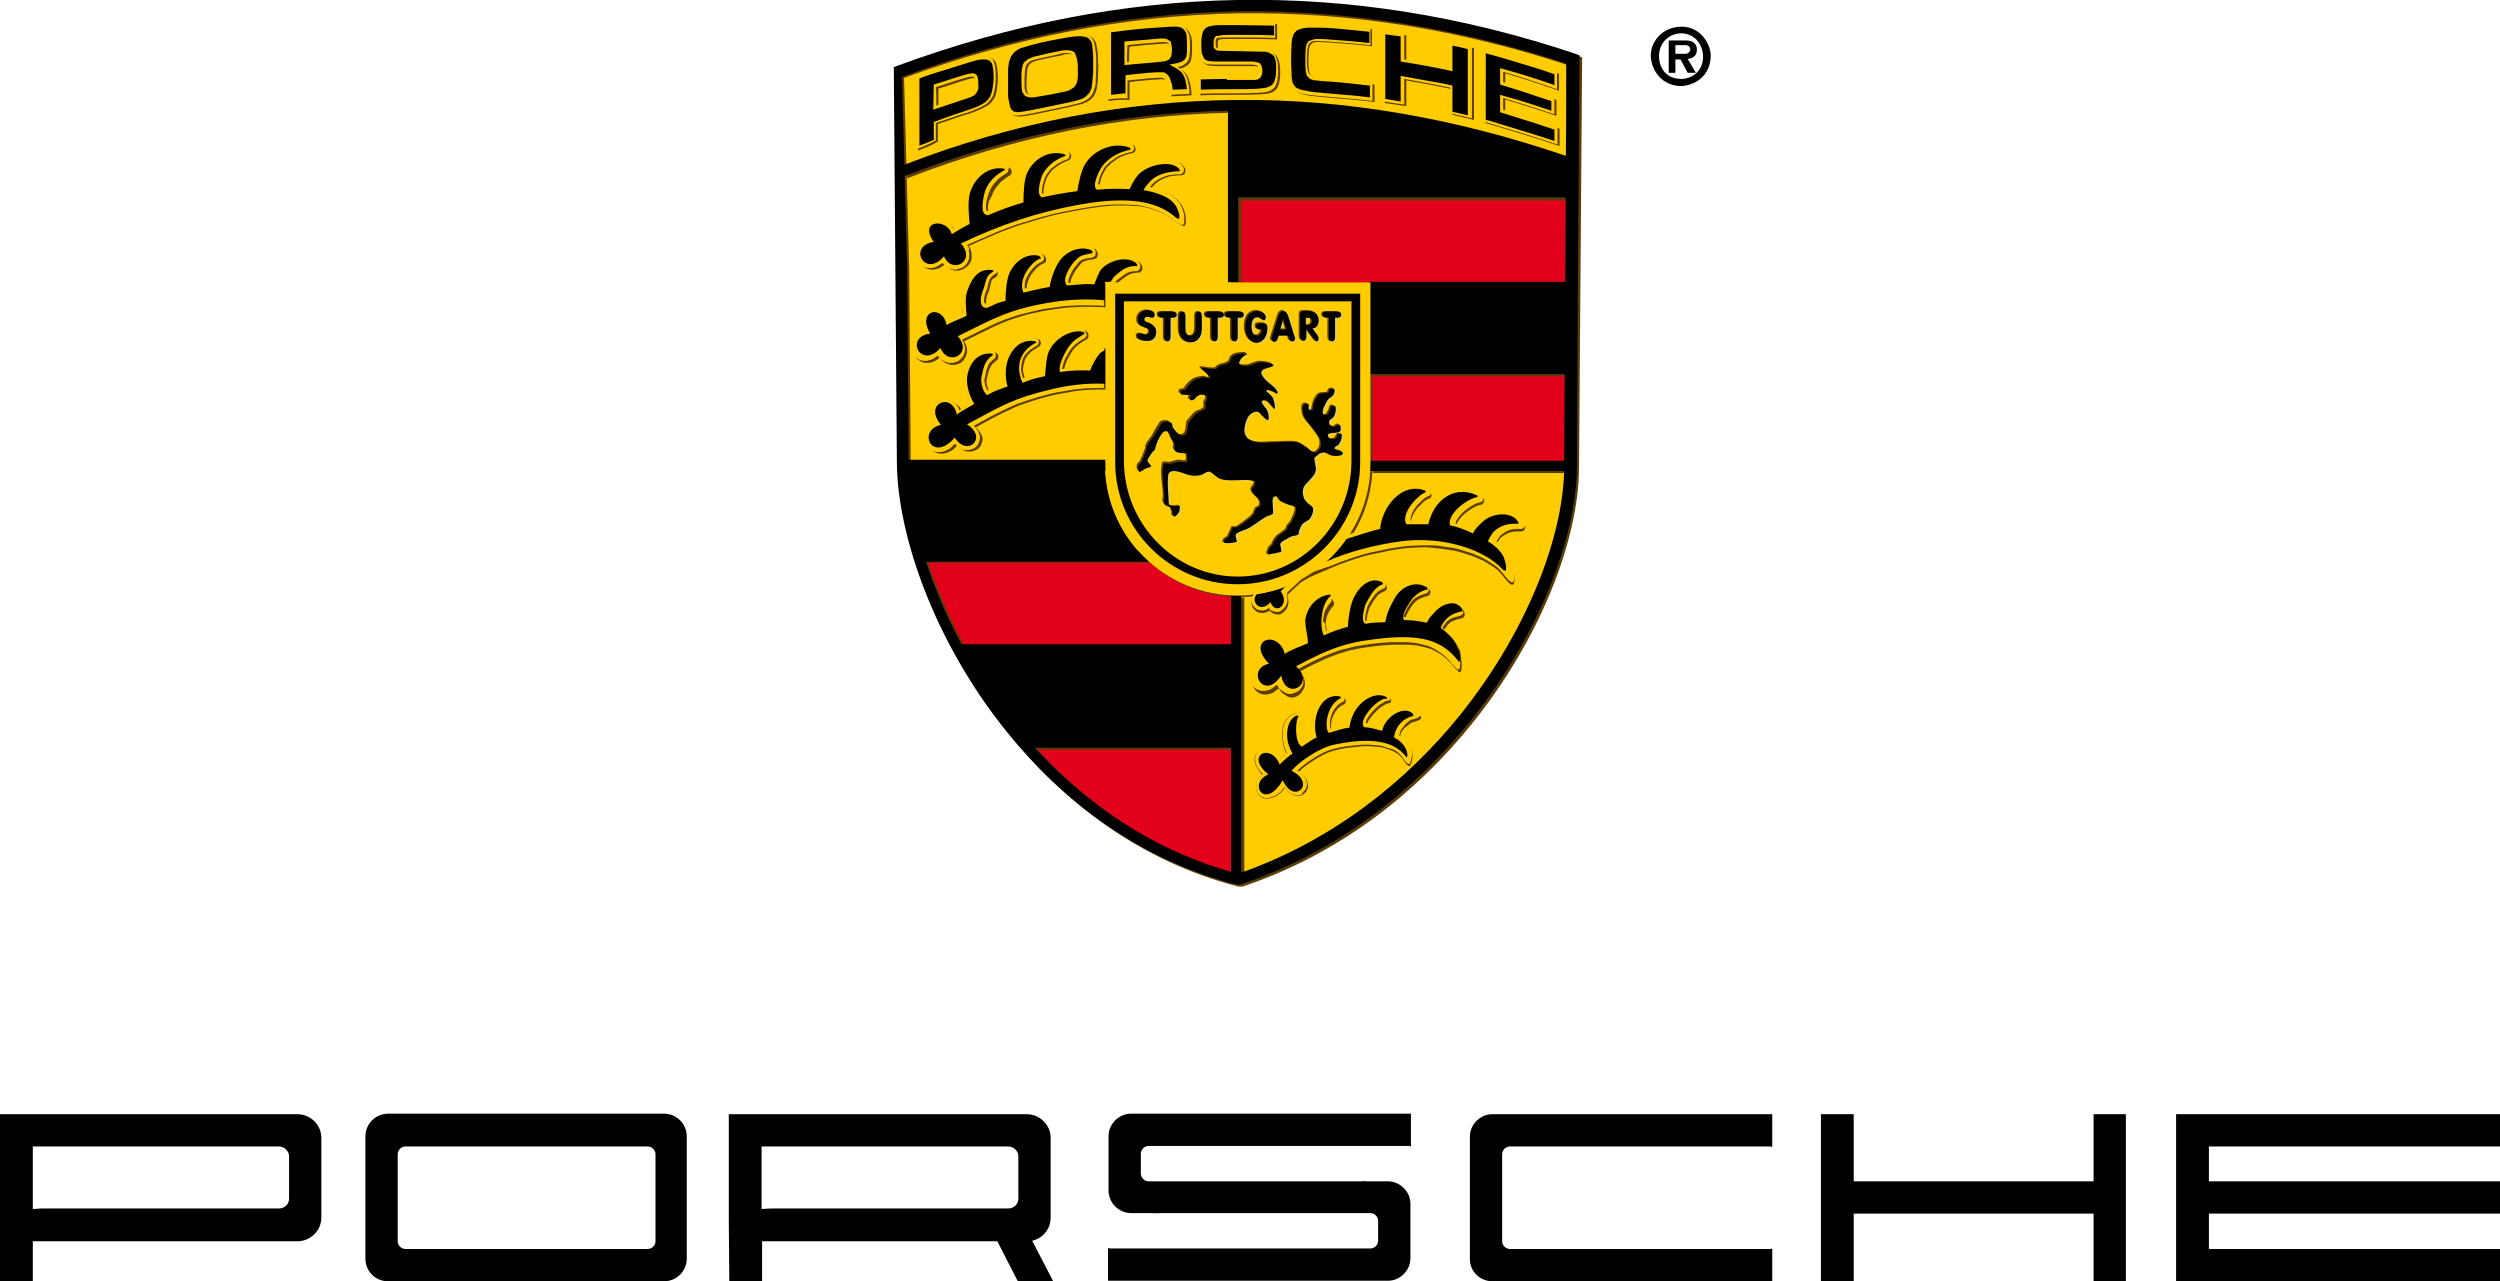 <?xml version="1.0" encoding="utf-8"?>
<!-- Generator: Adobe Illustrator 19.2.1, SVG Export Plug-In . SVG Version: 6.00 Build 0)  -->
<svg version="1.1" id="Porsche_Logo" xmlns="http://www.w3.org/2000/svg" xmlns:xlink="http://www.w3.org/1999/xlink" x="0px"
	 y="0px" viewBox="0 0 487.8 250" style="enable-background:new 0 0 487.8 250;" xml:space="preserve">
<style type="text/css">
	.st0{fill:#C6C7C8;}
	.st1{fill:#FFCC00;}
	.st2{fill:#E2001A;}
	.st3{fill:#5D3D06;}
	.st4{fill:#DCCF71;}
</style>
<path class="st0" d="M186.2,23.7c39.6-14.6,79.2-15.3,118.8-2c-0.2,23.9-0.3,47.9-0.5,71.8c-0.1,22-21,60.2-58.6,72.8
	c-38.9-10-59.1-51-59.1-73.3C186.5,69.9,186.3,46.8,186.2,23.7L186.2,23.7z"/>
<path class="st1" d="M175.6,13.9C219.4-2.3,263.1-3,306.9,11.7c-0.2,26.5-0.4,53-0.6,79.4c-0.1,24.4-23.2,66.6-64.9,80.5
	c-43-11-65.3-56.5-65.4-81.1C175.9,65,175.7,39.4,175.6,13.9L175.6,13.9z"/>
<polygon class="st2" points="266.4,71.8 306.6,71.8 306.6,90.2 266.4,90.2 "/>
<polygon class="st2" points="240.6,37.6 306.6,37.6 306.6,56 240.6,56 "/>
<path class="st2" d="M179.5,108.5H242v18.4h-55C183.9,121,181.4,114.9,179.5,108.5L179.5,108.5z"/>
<path class="st2" d="M199.9,145.4h41.3v26.4C218.8,163.9,216,160.6,199.9,145.4L199.9,145.4z"/>
<path class="st3" d="M241.9,116.5c14.3,0,25.9-11.6,25.9-25.7V55.3H216v35.5C216,104.9,227.6,116.5,241.9,116.5L241.9,116.5z"/>
<path class="st3" d="M174.9,13.5l0.8-0.3c22-8.1,44.1-12.4,66.1-12.8c22-0.4,44.1,3.1,66.1,10.5l0.8,0.3l0,0.8
	c-0.2,26.5-0.4,53-0.6,79.4c-0.1,13.7-7.3,32.9-20.8,49.7c-10.9,13.6-26,25.6-44.9,31.9l-0.7,0c-19.1-4.9-34.1-16.4-45-30
	c-14-17.4-21.2-38.2-21.3-52.3c0,0,0,0,0,0v0c0,0,0,0,0,0c-0.1-12.8-0.2-25.6-0.3-38.3L174.9,13.5L174.9,13.5z M200.7,144.3h40.1
	v-16.1h-51.5c-0.2-0.3-0.3-0.6-0.5-0.9c2.7,4.9,6,9.8,9.8,14.5C199.3,142.6,200,143.4,200.7,144.3L200.7,144.3z M240.8,146.3h-38.3
	c9.9,10.8,22.7,19.8,38.3,24.2V146.3L240.8,146.3z M202.3,146.1c-0.1-0.1-0.2-0.2-0.3-0.3C202.1,145.9,202.2,146,202.3,146.1
	L202.3,146.1z M201.7,145.4C201.6,145.4,201.6,145.3,201.7,145.4C201.6,145.3,201.7,145.4,201.7,145.4L201.7,145.4z M188.2,126.1
	h52.6v-9.5c0.4,0,0.8,0,1.2,0c0.3,0,0.5,0,0.8,0v54c0,0-0.1,0-0.1,0.1c17.9-6.3,32.3-17.8,42.8-30.8c13-16.2,20-34.5,20.3-47.7
	c0,0,0,0.1,0,0.1h-37.9c0-0.4,0-0.8,0-1.2v-0.8h37.9c0-5.6,0.1-11.3,0.1-16.9h-38v-2h38c0-4.6,0.1-9.1,0.1-13.7h-38.1v-2h-0.3v-0.1
	H306c0-5.5,0.1-11,0.1-16.5h-63.9v16.6h-2V22c-21,0.4-42.1,4.6-63.2,12.8l-0.1-2.2c21.7-8.4,43.4-12.5,65-12.7
	c21.4-0.2,42.8,3.6,64.2,10.9c0,0.7,0,1.4,0,2.1c0-6.7,0.1-13.4,0.1-20.1c-21.5-7.1-43-10.5-64.5-10.2c-21.8,0.4-43.5,4.6-65.3,12.6
	l1,37.2c0.1,12.5,0.2,25,0.3,37.5c0,0,0,0,0,0h38.4v0.8c0,0.4,0,0.8,0,1.2h-38.4c0,0,0,0,0,0c0.1,4.7,1.1,10.2,2.8,16
	c0-0.1,0-0.1,0-0.2h42.1c0.4,0.4,0.7,0.8,1.1,1.2l1.3,0.9h-43.9C183,115.2,185.3,120.7,188.2,126.1L188.2,126.1z M188.8,127.2
	C188.8,127.2,188.8,127.2,188.8,127.2C188.8,127.2,188.8,127.2,188.8,127.2L188.8,127.2z M188.7,127.1c0-0.1-0.1-0.1-0.1-0.2
	C188.7,127,188.7,127.1,188.7,127.1L188.7,127.1z M188.4,126.5C188.4,126.5,188.4,126.5,188.4,126.5
	C188.4,126.5,188.4,126.5,188.4,126.5L188.4,126.5z M181.2,109.7c0-0.1-0.1-0.2-0.1-0.3C181.1,109.5,181.1,109.6,181.2,109.7
	L181.2,109.7z M180.9,108.9c0-0.1-0.1-0.3-0.1-0.4C180.8,108.7,180.9,108.8,180.9,108.9L180.9,108.9z M177.8,91.6
	C177.8,91.6,177.8,91.6,177.8,91.6C177.8,91.6,177.8,91.6,177.8,91.6L177.8,91.6z M177.8,90.4C177.8,90.3,177.8,90.3,177.8,90.4
	C177.8,90.3,177.8,90.3,177.8,90.4L177.8,90.4z M305.8,90.6C305.8,90.6,305.8,90.6,305.8,90.6C305.8,90.6,305.8,90.6,305.8,90.6
	L305.8,90.6z M305.8,90.9c0,0,0,0.1,0,0.1C305.8,90.9,305.8,90.9,305.8,90.9L305.8,90.9z M305.8,91C305.8,91,305.8,91,305.8,91
	C305.8,91,305.8,91,305.8,91L305.8,91z M305.8,91.4C305.8,91.4,305.8,91.4,305.8,91.4C305.8,91.4,305.8,91.4,305.8,91.4L305.8,91.4z
	 M305.8,91.4C305.8,91.5,305.8,91.5,305.8,91.4C305.8,91.5,305.8,91.5,305.8,91.4L305.8,91.4z M305.8,91.5
	C305.8,91.5,305.8,91.5,305.8,91.5C305.8,91.5,305.8,91.5,305.8,91.5L305.8,91.5z M305.8,91.4C305.8,91.3,305.8,91.3,305.8,91.4
	C305.8,91.3,305.8,91.3,305.8,91.4C305.8,91.3,305.8,91.3,305.8,91.4C305.8,91.3,305.8,91.3,305.8,91.4
	C305.8,91.3,305.8,91.3,305.8,91.4c0-0.1,0-0.1,0-0.1c0,0,0,0,0,0c0,0,0,0,0,0c0,0,0,0,0,0c0,0,0,0,0,0L305.8,91.4L305.8,91.4z
	 M305.8,91.2C305.8,91.1,305.8,91.1,305.8,91.2C305.8,91.1,305.8,91.1,305.8,91.2C305.8,91.1,305.8,91.1,305.8,91.2
	C305.8,91.1,305.8,91.1,305.8,91.2L305.8,91.2L305.8,91.2z M305.8,90.3C305.8,90.3,305.8,90.3,305.8,90.3
	C305.8,90.3,305.8,90.2,305.8,90.3C305.8,90.2,305.8,90.2,305.8,90.3C305.8,90.2,305.8,90.2,305.8,90.3L305.8,90.3L305.8,90.3
	L305.8,90.3z M306,55.7C306,55.7,306,55.7,306,55.7C306,55.7,306,55.7,306,55.7L306,55.7z M242.3,36.8h63.9c0,0.3,0,0.7,0,1
	c0-1.6,0-3.2,0-4.8c-21.3-7.4-42.6-11.2-63.9-11L242.3,36.8L242.3,36.8z M306.2,37.9c0,0.2,0,0.3,0,0.5
	C306.2,38.2,306.2,38,306.2,37.9L306.2,37.9z M306.2,38.4C306.2,38.5,306.2,38.5,306.2,38.4C306.2,38.5,306.2,38.5,306.2,38.4
	L306.2,38.4z M306.2,38.5c0,0.1,0,0.2,0,0.3C306.2,38.7,306.2,38.6,306.2,38.5L306.2,38.5z M242.6,170.7
	C242.6,170.7,242.6,170.7,242.6,170.7C242.6,170.7,242.6,170.7,242.6,170.7L242.6,170.7z M242.2,170.8
	C242.2,170.8,242.2,170.8,242.2,170.8C242.2,170.8,242.2,170.8,242.2,170.8L242.2,170.8z M242.1,170.8
	C242.1,170.8,242.1,170.8,242.1,170.8C242.1,170.8,242.1,170.8,242.1,170.8L242.1,170.8z M241.3,170.7c-0.2,0-0.3-0.1-0.5-0.1
	C241,170.6,241.2,170.6,241.3,170.7L241.3,170.7z M242.7,170.6C242.7,170.6,242.7,170.6,242.7,170.6
	C242.7,170.6,242.7,170.6,242.7,170.6L242.7,170.6L242.7,170.6z"/>
<path class="st3" d="M258.9,123.4l0,0.2l0.4-0.1c1.1-0.4,2.1-0.8,3.2-1.1c0.1-1.6,0.4-3.3,0.9-4.8c0.2-0.4,0.4-0.9,0.6-1.3
	c0.3-0.4,0.5-0.8,0.8-1.2c0.2-0.2,0.4-0.4,0.6-0.6c0.3-0.3,0.7-0.6,1.1-0.8c0.2-0.1,0.5-0.2,0.7-0.3c0.3-0.1,0.5-0.1,0.8-0.2l0.5,0
	c0.6,0,1.3,0.2,1.8,0.6l0.1,0.2l0.1,0.2l0.1,0.2l0,0.2l0,0.3l-0.2,0.3l-0.3,0.2l-0.5,0.2c-0.2,0.1-0.4,0.3-0.6,0.4
	c-0.2,0.2-0.4,0.4-0.5,0.6c-0.3,0.3-0.5,0.7-0.7,1c-0.2,0.4-0.5,0.8-0.7,1.3c-0.1,0.4-0.2,0.7-0.3,1.1c-0.1,0.6-0.2,1.1-0.1,1.7
	c0.3-0.1,0.6-0.1,0.9-0.1c0.7-0.1,1.3-0.1,2-0.1c0.3-1.2,0.7-2.2,1.2-3.3c0.3-0.6,0.7-1.3,1.1-1.8c0.2-0.3,0.4-0.5,0.7-0.8
	c0.3-0.2,0.5-0.4,0.8-0.7c0.3-0.2,0.6-0.4,0.9-0.5c0.2-0.1,0.5-0.2,0.8-0.3c0.3-0.1,0.5-0.1,0.8-0.1c0.3,0,0.5,0,0.8,0
	c0.3,0,0.6,0.1,0.8,0.2c0.3,0.1,0.6,0.2,0.8,0.3l0.3,0.2l0.2,0.1l0.1,0.2l0.1,0.2l0.1,0.2l0,0.2l-0.1,0.3l-0.2,0.3l-0.3,0.1
	c-0.3,0.1-0.6,0.2-0.9,0.3c-0.2,0.1-0.4,0.2-0.7,0.3c-0.2,0.1-0.4,0.3-0.6,0.4c-0.2,0.2-0.3,0.3-0.5,0.5c-0.4,0.5-0.7,1-1,1.5
	c-0.2,0.4-0.4,0.8-0.6,1.2c0,0.1-0.1,0.3-0.1,0.4c1.1,0,2.1,0.2,3.1,0.4l0.3,0.1c0.2-0.4,0.5-0.8,0.9-1.1c0.2-0.2,0.4-0.5,0.7-0.8
	c0.2-0.2,0.4-0.4,0.6-0.6c0.4-0.3,0.7-0.5,1.1-0.7c0.2-0.1,0.5-0.2,0.7-0.3c0.3-0.1,0.6-0.2,1-0.2c0.2,0,0.5,0,0.7,0l0.5,0.1
	c0.2,0.1,0.4,0.1,0.7,0.2l0.4,0.3l0.4,0.3c0.2,0.3,0.4,0.5,0.5,0.8l0.1,0.4l0,0.2l-0.1,0.3l-0.3,0.3c-0.3,0.1-0.5,0.1-0.8,0.2
	l-0.4,0.1c-0.6,0.2-1.1,0.4-1.5,0.8c-0.2,0.1-0.3,0.3-0.4,0.5c-0.2,0.3-0.4,0.5-0.6,0.8c0.5,0.4,1,0.9,1.5,1.4l0.5,0.6
	c0.2,0.3,0.5,0.6,0.7,1l0.4,0.7c0.2,0.6,0.8,4.6,0,4.5c-0.1,0-1.2-1.1-1.3-1.3c-0.3-0.4-0.6-0.7-0.9-1c-0.3-0.3-0.6-0.6-0.9-0.8
	c-0.3-0.3-0.7-0.5-1-0.7c-0.4-0.2-0.7-0.4-1.1-0.6c-0.4-0.2-0.8-0.3-1.2-0.4c-0.4-0.1-0.8-0.2-1.2-0.3c-0.4-0.1-0.9-0.2-1.3-0.2
	c-0.7-0.1-1.3-0.1-2-0.1c-0.7,0-1.4,0-2.2,0c-2.3,0.1-4.6,0.4-6.9,0.8c-0.8,0.2-1.6,0.3-2.4,0.6c-0.8,0.2-1.6,0.5-2.4,0.8
	c-1,0.4-2,0.8-3,1.3c-1.1,0.5-2.2,1.1-3.3,1.7c0.2,0.2,0.3,0.5,0.5,0.8l0.2,0.4l0.1,0.4l0.1,0.4l0,0.4l0,0.4l-0.1,0.3l-0.1,0.3
	l-0.2,0.3l-0.2,0.3l-0.2,0.3l-0.2,0.2l-0.3,0.2l-0.3,0.2l-0.3,0.1l-0.3,0.1l-0.3,0l-0.3,0l-0.3-0.1l-0.3-0.1l-0.3-0.2l-0.3-0.2
	l-0.3-0.2l-0.3-0.3c-0.2-0.2-0.3-0.5-0.5-0.7l-0.2,0.2l-0.4,0.3l-0.4,0.3l-0.4,0.2l-0.4,0.1l-0.4,0.1l-0.4,0l-0.4,0l-0.4-0.1
	l-0.3-0.1l-0.3-0.2l-0.3-0.2l-0.2-0.2l-0.2-0.3l-0.2-0.3l-0.1-0.3l-0.1-0.3l-0.1-0.3l0-0.3l0-0.4l0.1-0.3l0.1-0.3l0.2-0.3l0.2-0.3
	l0.3-0.3l0.3-0.3l0.4-0.2l0.2-0.1c-0.3-0.4-0.6-0.9-0.8-1.3l-0.1-0.4l-0.1-0.4l0-0.4l0-0.4l0.1-0.4l0.1-0.3l0.2-0.3l0.2-0.3l0.3-0.2
	l0.3-0.2l0.3-0.1l0.3-0.1l0.3-0.1l0.3,0l0.3,0l0.4,0.1l0.4,0.1l0.3,0.1l0.3,0.2l0.3,0.2l0.3,0.3l0.3,0.3l0.3,0.3
	c0.2,0.3,0.4,0.5,0.5,0.8c1.1-0.6,2.2-1,3.4-1.4c-0.1-0.6-0.2-1.2-0.3-1.8c-0.1-0.6-0.2-1.1-0.2-1.7l0-0.7l0.1-0.4l0.1-0.4l0.2-0.6
	l0.2-0.5l0.2-0.5l0.3-0.5l0.3-0.4l0.3-0.4l0.3-0.3l0.3-0.3l0.4-0.3l0.4-0.2l0.4-0.2l0.4-0.2l0.4-0.1l0.4-0.1l0.4-0.1l0.6-0.1
	l0.3,0.2l0.2,0.1l0.1,0.2l0.1,0.2l0.1,0.2l0,0.3l-0.1,0.3l-0.3,0.3c-0.3,0.4-0.5,0.7-0.7,1.1l-0.2,0.4c-0.2,0.6-0.3,1.3-0.4,1.9
	C258.8,121.8,258.8,122.6,258.9,123.4L258.9,123.4z"/>
<path class="st3" d="M270.6,98.6l0.6-0.7l0.6-0.7l0.7-0.6l0.7-0.5l0.4-0.2l0.4-0.2l0.4-0.2l0.4-0.1l0.4-0.1l0.4-0.1l0.5,0h0.5l0.5,0
	l0.5,0.1c0.4,0.1,0.8,0.2,1.2,0.4l0.2,0.1l0.1,0.2l0.1,0.2l0.1,0.3l0,0.3l-0.2,0.4l-0.3,0.1c-0.5,0.2-0.9,0.5-1.2,0.8
	c-0.4,0.4-0.7,0.7-1.1,1.1c-0.2,0.3-0.4,0.6-0.6,0.9c-0.3,0.6-0.7,1.3-0.5,2.1c1.1,0,2.2,0,3.3,0c0.1-0.4,0.3-0.8,0.4-1.2l0.4-0.8
	l0.4-0.8l0.5-0.7l0.6-0.6l0.6-0.6l0.7-0.5l0.7-0.4l0.8-0.3l0.8-0.2l0.8-0.1l0.9,0l0.4,0l0.5,0.1l0.9,0.2c0.4,0.1,0.8,0.3,1.1,0.5
	l0.2,0.2l0.1,0.2l0.1,0.2l0,0.3l-0.1,0.4l-0.3,0.3l-0.3,0.1c-0.2,0.1-0.5,0.1-0.7,0.2c-1.1,0.5-2.1,1.2-2.9,2
	c-0.5,0.6-1.1,1.2-1.2,2l0.3,0.1c1.1,0.3,2.1,0.7,3.2,1.2c0.3-0.4,0.6-0.8,0.9-1.1c0.3-0.3,0.6-0.7,1-1c0.2-0.2,0.5-0.4,0.8-0.5
	c0.3-0.2,0.5-0.3,0.8-0.4c0.3-0.1,0.6-0.2,0.9-0.3c0.4-0.1,0.8-0.2,1.2-0.2c0.3,0,0.6,0,0.9,0c0.3,0,0.6,0.1,0.8,0.1
	c0.3,0.1,0.5,0.1,0.8,0.2l0.5,0.2c0.2,0.2,0.4,0.3,0.7,0.5c0.2,0.3,0.5,0.5,0.6,0.9l0.1,0.2l0,0.2l0,0.2l-0.1,0.3l-0.3,0.3l-0.3,0.1
	c-0.3,0-0.7,0-1,0c-0.5,0-0.9,0.1-1.3,0.2c-0.3,0.1-0.5,0.2-0.7,0.3l-0.5,0.3c-0.3,0.2-0.6,0.4-0.8,0.7c-0.2,0.3-0.4,0.6-0.6,0.9
	c0.4,0.3,0.7,0.5,1.1,0.8c0.3,0.3,0.5,0.5,0.8,0.8c0.2,0.3,0.4,0.6,0.6,0.9l0.3,0.6c0.1,0.3,0.2,0.7,0.3,1c0.5,1.8,0.6,3.9,0,3.9
	c-0.6,0.1-1.9-1.9-2.8-2.8l-0.8-0.6c-0.5-0.3-0.9-0.6-1.4-0.9c-0.5-0.3-1.1-0.6-1.6-0.8c-0.6-0.3-1.2-0.5-1.8-0.7
	c-0.6-0.2-1.3-0.4-1.9-0.6c-0.7-0.2-1.3-0.3-2-0.4c-0.7-0.1-1.4-0.2-2.1-0.3c-0.7-0.1-1.4-0.1-2.1-0.2l-1.4,0
	c-0.7,0-1.5,0.1-2.2,0.1c-1.2,0.1-2.4,0.3-3.7,0.5c-1.4,0.3-2.9,0.6-4.3,0.9c-1.2,0.3-2.4,0.7-3.6,1.1c-1.1,0.4-2.3,0.8-3.4,1.3
	l-4.4,1.9l3.8-3.4c0.6-0.6,1.2-1.2,1.7-1.8c0.5-0.5,0.9-1.1,1.3-1.7l0.4-0.5c1.5-0.5,3.1-1,4.7-1.5c0.6-0.2,1.2-0.4,1.8-0.5
	c0.1-0.4,0.1-0.8,0.2-1.2c0.1-0.4,0.3-0.9,0.4-1.3l0.4-0.8C270.1,99.4,270.4,99,270.6,98.6L270.6,98.6z M251.3,116.6l0.1,0.6l0,0.5
	l-0.1,0.5l-0.2,0.5l-0.3,0.4l-0.3,0.3l-0.4,0.3l-0.4,0.2l-0.5,0l-0.5-0.1l-0.5-0.2l-0.4-0.4l-0.1-0.1l-0.2,0.2l-0.5,0.2l-0.5,0.1
	l-0.5,0l-0.5-0.1l-0.4-0.2l-0.3-0.3l-0.3-0.3l-0.2-0.4l-0.1-0.4l0-0.4l0.1-0.4l0.2-0.4l0.3-0.4l0.5-0.5c0.8-0.1,1.5-0.3,2.3-0.4
	c1.1-0.3,2.1-0.6,3.2-1l3.8-1.5l-3.1,2.9c-0.1,0.1-0.2,0.2-0.3,0.3L251.3,116.6L251.3,116.6z"/>
<path class="st3" d="M255.3,144.6c0.3-0.2,0.6-0.4,1-0.6c-0.2-0.7-0.2-1.5-0.2-2.2c0-0.4,0.1-0.8,0.1-1.2c0.1-0.4,0.2-0.8,0.3-1.2
	l0.3-0.7c0.2-0.4,0.3-0.7,0.5-1l0.4-0.6l0.5-0.5l0.3-0.2l0.3-0.2l0.3-0.2l0.3-0.1l0.4-0.1l0.4-0.1l0.4,0l0.4,0l0.4,0l0.6,0.1
	l0.2,0.2c0.1,0.1,0.2,0.3,0.3,0.4l0.1,0.2l0,0.2l-0.1,0.4l-0.2,0.2l-0.6,0.3c-0.2,0.2-0.4,0.3-0.6,0.5c-0.2,0.2-0.3,0.4-0.5,0.6
	c-0.1,0.2-0.3,0.5-0.4,0.7c-0.2,0.4-0.3,0.8-0.4,1.2c0,0.2-0.1,0.5-0.1,0.7c0,0.4,0,0.9,0.1,1.3c0.4-0.1,0.7-0.2,1.1-0.3
	c0.6-0.2,1.2-0.3,1.8-0.5l0.2-0.9l0.3-0.9l0.4-0.8l0.4-0.7l0.5-0.7l0.5-0.6l0.6-0.5c0.3-0.2,0.6-0.4,0.9-0.6l0.6-0.3l1-0.3l0.7-0.1
	l0.6,0l0.6,0.1l0.3,0.1l0.3,0.1l0.3,0.2l0.2,0.1l0.2,0.3l0.1,0.3c0.2,0.7-0.6,0.3-1.3,0.9c-0.7,0.3-1.2,0.8-1.7,1.3
	c-0.4,0.4-0.8,0.9-1.1,1.3c-0.3,0.4-0.6,0.9-0.6,1.4c0.4,0,0.8,0.1,1.2,0.2c0.5,0.1,0.9,0.2,1.4,0.4c0.2-0.5,0.4-0.9,0.7-1.3
	c0.2-0.3,0.4-0.5,0.6-0.7c0.2-0.2,0.5-0.4,0.7-0.6c0.2-0.2,0.5-0.4,0.8-0.5c0.3-0.1,0.5-0.3,0.8-0.4c0.3-0.1,0.6-0.2,0.8-0.2
	l0.6-0.1l0.6,0l0.3,0.1l0.3,0.1l0.3,0.1l0.3,0.2c0.4,0.3,1.1,0.8,1.2,1c0.1,0.5-0.7,0.8-1.6,1c-0.3,0.1-0.5,0.2-0.7,0.4l-0.5,0.4
	l-0.5,0.4l-0.4,0.5l-0.2,0.3l-0.1,0.3l-0.1,0.4l-0.1,0.3c0.4,0.2,0.8,0.5,1.1,0.8l0.4,0.4l0.3,0.4l0.3,0.4l0.2,0.4l0.1,0.4l0.1,0.4
	l0,0.4v0.3c-0.1,0.7-0.4,1.8-0.6,1.7c-0.6-0.1-1.3-1.5-1.8-2l-0.6-0.5l-0.7-0.4l-0.7-0.3c-0.4-0.1-0.8-0.3-1.2-0.4
	c-0.4-0.1-0.9-0.2-1.3-0.2c-0.5,0-0.9-0.1-1.4-0.1c-0.5,0-0.9,0-1.4,0c-1,0.1-1.9,0.2-2.9,0.3c-0.8,0.1-1.7,0.3-2.5,0.5
	c-1.6,0.4-3,1.2-4.4,2.1c-0.9,0.6-1.9,1.3-2.7,2.1c0.4,0.3,0.7,0.6,1.1,0.9l0.2,0.3l0.2,0.3l0.1,0.3l0.1,0.3l0.1,0.3l0,0.3l0,0.3
	l-0.1,0.3l-0.1,0.3l-0.2,0.3l-0.2,0.2l-0.2,0.2l-0.3,0.2l-0.3,0.1l-0.3,0.1l-0.3,0l-0.3,0l-0.3-0.1l-0.3-0.1l-0.3-0.2l-0.3-0.2
	l-0.3-0.2c-0.3-0.3-0.5-0.5-0.7-0.8c-0.2,0.3-0.5,0.6-0.7,0.9l-0.4,0.3l-0.4,0.3l-0.4,0.2l-0.4,0.2l-0.4,0.1l-0.4,0.1l-0.4,0l-0.4,0
	l-0.3-0.1l-0.3-0.1l-0.3-0.2l-0.2-0.2l-0.2-0.3l-0.2-0.3l-0.1-0.3l-0.1-0.3l0-0.3l0-0.3l0-0.3l0.1-0.3l0.1-0.3l0.2-0.3l0.2-0.3
	l0.2-0.3l0.3-0.3l0.2-0.1c-0.4-0.3-0.7-0.7-1-1.2l-0.2-0.4l-0.2-0.4l-0.1-0.4l-0.1-0.3l0-0.3l0-0.3l0.1-0.3l0.1-0.3l0.2-0.3l0.2-0.2
	l0.2-0.2l0.3-0.1l0.3-0.1l0.3-0.1l0.3,0l0.3,0l0.3,0.1l0.3,0.1l0.3,0.1l0.3,0.2l0.3,0.2l0.3,0.3l0.3,0.3l0.3,0.3l0.2,0.3
	c0.4-0.4,0.9-0.8,1.3-1.2c-0.4-0.7-0.6-1.4-0.7-2.2c-0.1-0.3-0.1-0.7-0.1-1c0-0.3,0-0.6,0-1c0-0.3,0.1-0.6,0.1-0.9
	c0.1-0.3,0.2-0.6,0.3-0.8c0.1-0.3,0.2-0.5,0.4-0.7l0.3-0.4c0.2-0.2,0.4-0.4,0.6-0.5l0.5-0.2l0.3-0.1l0.5-0.1l0.4,0.2l0.1,0.1
	l0.2,0.3l0.1,0.2l0,0.2l0,0.3c-0.1,0.1-0.1,0.2-0.2,0.3c0,0.1-0.1,0.2-0.1,0.4c-0.2,0.9-0.2,1.8,0,2.8c0.1,0.4,0.2,0.9,0.4,1.2
	l0.2-0.1C254.8,144.9,255,144.8,255.3,144.6L255.3,144.6z"/>
<path class="st3" d="M192.7,73.3c-0.1,0.3-0.1,0.6-0.2,0.8c-0.1,0.8,0.2,1.6,0.6,2.3c0.4-0.2,0.9-0.4,1.3-0.6
	c0.5-0.2,1.1-0.4,1.6-0.6c-0.4-1.6-0.3-3.3,0.2-4.8c0.1-0.3,0.2-0.6,0.3-0.9l0.2-0.5l0.3-0.5l0.3-0.4l0.3-0.4l0.3-0.3l0.4-0.3
	l0.4-0.3l0.4-0.2l0.4-0.2l0.4-0.2l0.4-0.1l0.4-0.1l0.4,0l0.4,0l0.4,0l0.5,0.1l0.2,0.1l0.2,0.1l0.1,0.1l0.1,0.2l0.1,0.2l0,0.3
	l-0.2,0.4l-0.3,0.2l-0.3,0.2c-0.5,0.3-1,0.6-1.4,1c-0.2,0.2-0.4,0.5-0.6,0.7c-0.2,0.3-0.3,0.6-0.4,0.9c-0.1,0.3-0.1,0.5-0.2,0.8
	c0,0.3-0.1,0.6-0.1,0.9l0.1,0.6c0.1,0.4,0.2,0.8,0.3,1.2c0.5-0.2,1.1-0.4,1.6-0.5c0.6-0.2,1.1-0.3,1.7-0.4c0.1-0.5,0.1-1.1,0.1-1.6
	c0.1-1.1,0.3-2.1,0.7-3.1c0.2-0.4,0.4-0.7,0.7-1.1c0.3-0.3,0.5-0.6,0.8-0.9c0.3-0.3,0.6-0.5,0.9-0.8c0.3-0.2,0.7-0.4,1-0.6
	c0.3-0.1,0.5-0.2,0.8-0.3c0.4-0.1,0.8-0.3,1.3-0.3c0.3,0,0.6-0.1,1-0.1l0.5,0c0.3,0.1,0.6,0.1,0.8,0.3l0.2,0.1l0.1,0.2l0.1,0.2
	l0.1,0.3l0,0.3l-0.2,0.4c-0.2,0.1-0.5,0.3-0.7,0.4c-0.5,0.3-0.9,0.6-1.3,0.9c-0.2,0.2-0.4,0.4-0.6,0.6c-0.3,0.4-0.6,0.8-0.8,1.2
	c-0.3,0.5-0.6,1-0.8,1.6l-0.2,0.6c-0.1,0.3-0.1,0.5-0.2,0.8c1.6-0.2,3.1-0.2,4.7-0.2l1.5-2.7c0.2-0.3,0.4-0.5,0.7-0.7l0.4-0.3
	c0.3-0.2,0.6-0.3,0.9-0.4v8.1c-0.3,0-0.6,0-0.9,0c-1.7,0-3.4,0.1-5,0.3c-1.2,0.2-2.4,0.4-3.5,0.6c-2.3,0.5-4.7,1.2-6.9,2
	c-0.9,0.3-1.8,0.7-2.6,1.1c-2.2,1-4.4,2.2-6.5,3.4c0.3,0.2,0.5,0.5,0.7,0.8l0.2,0.3l0.2,0.3l0.1,0.3l0.1,0.3l0,0.3l0,0.3l-0.1,0.3
	l-0.1,0.3l-0.1,0.3l-0.2,0.3l-0.2,0.2l-0.2,0.2l-0.3,0.2l-0.3,0.1l-0.3,0.1l-0.3,0.1l-0.3,0l-0.3,0l-0.3,0l-0.3-0.1l-0.3-0.1
	l-0.3-0.2c-0.3-0.2-0.7-0.5-1-0.8l-0.3,0.3l-0.4,0.4l-0.4,0.3l-0.4,0.2l-0.4,0.2l-0.4,0.1l-0.4,0.1l-0.4,0l-0.4,0l-0.4-0.1l-0.3-0.1
	l-0.3-0.2l-0.3-0.2l-0.2-0.3l-0.2-0.3l-0.2-0.3l-0.1-0.3l-0.1-0.3l0-0.3v-0.3l0-0.4l0.1-0.3l0.1-0.3l0.2-0.3l0.2-0.3l0.3-0.3
	l0.3-0.3l0.4-0.2l0.3-0.2c-0.3-0.4-0.4-0.8-0.6-1.3l-0.1-0.4l0-0.4l0-0.4l0.1-0.4l0.1-0.3l0.1-0.3l0.2-0.3l0.2-0.3l0.2-0.2l0.3-0.2
	l0.3-0.2l0.3-0.1l0.3-0.1l0.3,0l0.3,0l0.3,0l0.3,0.1l0.3,0.1l0.3,0.2l0.3,0.2l0.3,0.2l0.3,0.3l0.2,0.3l0.2,0.4l0.1,0.3
	c0.6-0.4,1.3-0.8,2-1.2c-0.7-1.3-1.1-2.9-1.2-4.4c0-0.3,0-0.6,0.1-1c0.1-0.5,0.3-1,0.4-1.5l0.2-0.5l0.2-0.5l0.3-0.4l0.3-0.4l0.3-0.4
	l0.3-0.3l0.4-0.3l0.4-0.2l0.4-0.2l0.4-0.2l0.4-0.1l0.4-0.1l0.5,0l0.5,0l0.2,0.1l0.2,0.1l0.2,0.1l0.1,0.2l0.1,0.2l0,0.3l-0.1,0.4
	l-0.2,0.2l-0.5,0.4c-0.2,0.2-0.3,0.3-0.5,0.5l-0.2,0.4C193,72.1,192.8,72.7,192.7,73.3L192.7,73.3z"/>
<path class="st3" d="M193.5,54.8c-0.2,0.5-0.3,1-0.4,1.5c-0.1,0.4-0.2,0.7-0.4,1.1c-0.2,0.5-0.3,1-0.3,1.6c0,0.2,0,0.4,0.2,0.5
	c0.1,0,0.1,0,0.2,0.1c0.6-0.2,1.1-0.5,1.6-0.7c0.5-0.2,1-0.4,1.5-0.5c0-0.7,0.1-1.4,0.1-2c0.1-1,0.3-2.1,0.6-3
	c0.1-0.3,0.3-0.6,0.5-0.9c0.3-0.5,0.6-0.9,1-1.3c0.2-0.2,0.5-0.5,0.8-0.7c0.2-0.1,0.4-0.3,0.6-0.4c0.4-0.2,0.7-0.4,1.1-0.5
	c0.2-0.1,0.5-0.1,0.7-0.2c0.4-0.1,0.8-0.1,1.2,0c0.3,0,0.5,0.1,0.8,0.1l0.2,0.1l0.3,0.3l0.2,0.3l0.1,0.3l0,0.5l-0.4,0.4
	c-0.2,0.1-0.4,0.1-0.5,0.2c-0.9,0.5-1.6,1.4-2.2,2.3c-0.4,0.8-0.8,1.8-0.6,2.7c0.5-0.1,1-0.2,1.5-0.4c0.8-0.2,1.7-0.4,2.5-0.5
	c0.2-1,0.5-2,0.9-2.9c0.2-0.4,0.4-0.8,0.6-1.2c0.2-0.3,0.3-0.5,0.5-0.8c0.2-0.2,0.4-0.5,0.6-0.7c0.4-0.3,0.7-0.6,1.1-0.9
	c0.2-0.1,0.5-0.3,0.7-0.4c0.4-0.2,0.8-0.3,1.2-0.5c0.2-0.1,0.5-0.1,0.7-0.1c0.4,0,0.8-0.1,1.2,0c0.3,0,0.6,0.1,0.9,0.1
	c0.2,0.1,0.4,0.1,0.7,0.2l0.2,0.1l0.2,0.2l0.2,0.4l0.1,0.2l0,0.3l-0.1,0.5l-0.4,0.3c-0.4,0.1-0.8,0.2-1.2,0.2
	c-0.4,0.1-0.8,0.2-1.2,0.4c-0.4,0.3-0.7,0.7-1,1.1c-0.4,0.4-0.6,0.9-0.9,1.4l-0.3,0.6c-0.1,0.4-0.3,0.8-0.2,1.3
	c0.6,0,1.2-0.1,1.8-0.2c0.9-0.1,1.7-0.1,2.6,0c0.4-0.9,0.7-1.7,1.2-2.5c0.5-0.7,1.3-1.2,2-1.6c0.4-0.2,0.7-0.3,1.1-0.4
	c0.4-0.1,0.7-0.2,1.1-0.3c0.4,0,0.7-0.1,1.1-0.1c0.4,0,0.7,0.1,1,0.1c0.2,0.1,0.5,0.1,0.7,0.2l0.4,0.2c0.3,0.2,0.5,0.3,0.7,0.6
	l0.1,0.1l0.1,0.2l0.1,0.2l0,0.2l0,0.3l-0.1,0.3l-0.3,0.3l-0.3,0.1c-0.3,0-0.6,0-1,0.1c-0.2,0-0.4,0.1-0.7,0.2l-0.4,0.2
	c-0.7,0.4-1.2,0.9-1.8,1.3l-0.1,0.1c-0.1,0.2-0.3,0.3-0.4,0.5h-2v4.4c-0.7-0.1-1.4-0.1-2.2-0.1c-1.7-0.1-3.5,0-5.2,0.1
	c-0.3,0-0.6,0.1-0.9,0.1c-1.5,0.2-3,0.4-4.5,0.7c-1.2,0.3-2.5,0.5-3.7,0.9c-0.9,0.3-1.8,0.6-2.7,0.9c-1,0.4-2,0.8-3,1.3
	c-1.8,0.9-3.7,1.8-5.5,2.7c0.2,0.2,0.3,0.5,0.4,0.7l0.1,0.4l0.1,0.4l0,0.4l0,0.3l-0.1,0.3l-0.1,0.3l-0.1,0.3l-0.2,0.3l-0.2,0.3
	l-0.2,0.2l-0.2,0.2l-0.3,0.2l-0.3,0.1l-0.3,0.1l-0.3,0.1l-0.3,0l-0.3,0l-0.3,0l-0.3-0.1l-0.3-0.1l-0.3-0.1l-0.3-0.2l-0.3-0.2
	c-0.2-0.2-0.4-0.4-0.6-0.7c-0.3,0.2-0.6,0.4-0.9,0.6l-0.4,0.2l-0.4,0.1l-0.4,0.1l-0.4,0l-0.4,0l-0.4-0.1l-0.3-0.1l-0.3-0.2l-0.3-0.2
	l-0.3-0.2l-0.2-0.3l-0.2-0.3l-0.1-0.3l-0.1-0.3l-0.1-0.3l0-0.3l0-0.3l0.1-0.3l0.1-0.3l0.2-0.3l0.2-0.3l0.3-0.3l0.3-0.3l0.3-0.2
	l0.4-0.2l0.4-0.2c-0.2-0.4-0.3-0.9-0.4-1.3l-0.1-0.4l0-0.4l0-0.4l0.1-0.3l0.1-0.3l0.1-0.3l0.2-0.3l0.2-0.2l0.2-0.2l0.3-0.2l0.3-0.1
	l0.3-0.1l0.3,0l0.3,0l0.3,0l0.3,0.1l0.3,0.1l0.3,0.1l0.3,0.2l0.3,0.2l0.2,0.2l0.2,0.3l0.2,0.3l0.2,0.3l0.1,0.3
	c0.8-0.4,1.7-0.7,2.5-1.1l0.2-0.1c-0.1-0.8-0.1-1.7-0.1-2.5c0-0.5,0.1-0.9,0.1-1.3l0.2-0.7c0.1-0.5,0.3-0.9,0.5-1.4l0.5-0.9l0.3-0.4
	l0.3-0.4l0.3-0.4l0.3-0.3l0.4-0.3l0.4-0.2l0.4-0.2l0.4-0.2l0.5-0.1l0.5-0.1l0.5,0l0.6,0l0.2,0.1l0.2,0.1l0.2,0.1l0.1,0.2l0.1,0.2
	l0,0.3l-0.2,0.4l-0.2,0.2l-0.5,0.3c-0.1,0.1-0.3,0.2-0.4,0.4L193.5,54.8L193.5,54.8z"/>
<path class="st3" d="M192.8,41c0,0.1,0.1,0.5,0.2,0.5l0,0l6.3-2.3c0-0.7,0-1.4,0.1-2.2c0.1-1.1,0.2-2.2,0.6-3.2
	c0.1-0.3,0.3-0.6,0.5-1c0.3-0.4,0.6-0.8,0.9-1.2c0.2-0.2,0.4-0.4,0.7-0.6c0.4-0.3,0.8-0.6,1.2-0.9c0.3-0.1,0.5-0.3,0.8-0.4
	c0.3-0.1,0.6-0.2,0.9-0.3c0.3-0.1,0.6-0.1,0.9-0.1c0.3,0,0.6,0,1,0c0.3,0,0.7,0.1,1,0.2l0.4,0.1l0.2,0.1l0.2,0.1l0.1,0.1l0.1,0.2
	l0.1,0.2l0,0.4l-0.2,0.4l-0.3,0.2c-0.4,0.1-0.7,0.3-1,0.4c-0.3,0.2-0.6,0.3-0.9,0.5c-0.3,0.2-0.5,0.4-0.8,0.6l-0.5,0.4
	c-0.4,0.5-0.8,1-1.1,1.6c-0.3,0.9-0.6,1.8-0.6,2.8c0,0.1,0,0.3,0.1,0.4c2-0.4,4-0.8,6-1.1c0.3-1.5,0.6-2.9,1.1-4.3
	c0.1-0.2,0.2-0.4,0.3-0.6c0.3-0.5,0.6-0.9,1-1.3c0.3-0.3,0.6-0.6,1-0.9c0.4-0.3,0.7-0.5,1.1-0.8c0.4-0.2,0.8-0.4,1.2-0.6
	c0.3-0.1,0.6-0.2,1-0.3c0.3-0.1,0.7-0.1,1-0.2c0.3,0,0.7-0.1,1-0.1c0.4,0,0.7,0,1,0.1c0.4,0.1,0.7,0.1,1.1,0.2l0.4,0.1l0.2,0.1
	l0.2,0.1l0.1,0.2l0.1,0.2l0.1,0.3l-0.1,0.4l-0.3,0.3l-0.3,0.1c-0.6,0.1-1.2,0.3-1.7,0.5c-0.6,0.2-1.1,0.5-1.6,0.9
	c-0.2,0.1-0.4,0.3-0.6,0.4c-0.4,0.4-0.9,0.8-1.2,1.2c-0.3,0.5-0.6,1-0.8,1.6c-0.2,0.5-0.4,1.1-0.4,1.7c1.9-0.2,3.8-0.2,5.6-0.1
	c0.4-0.8,0.9-1.6,1.5-2.4c0.3-0.3,0.5-0.5,0.9-0.8c0.3-0.2,0.5-0.4,0.8-0.5c0.3-0.2,0.6-0.3,0.9-0.4c0.5-0.2,1-0.4,1.6-0.5
	c0.3-0.1,0.6-0.1,1-0.2c0.4,0,0.8,0,1.3,0c0.3,0,0.6,0.1,0.9,0.1l0.6,0.2c0.3,0.1,0.5,0.2,0.8,0.4l0.2,0.2c0.2,0.2,0.4,0.4,0.5,0.6
	l0.1,0.2l0,0.2l0,0.3l-0.1,0.3l-0.3,0.3l-0.3,0.1c-0.8,0-1.5,0.1-2.3,0.2l-0.3,0.1c-1,0.3-1.9,0.7-2.6,1.4c-0.3,0.3-0.5,0.5-0.7,0.8
	c1.1,0.2,2.1,0.5,3.1,1c0.5,0.2,0.9,0.5,1.3,0.8c0.2,0.2,0.4,0.3,0.6,0.5c0.3,0.3,0.5,0.6,0.8,0.9c0.4,0.6,0.6,1.3,0.8,2
	c0.1,0.6,0.2,1.8-0.1,2.1c-0.3,0.3-1-0.2-1.7-0.7l-0.8-0.6l-0.8-0.5l-0.8-0.5l-0.9-0.4c-0.5-0.2-0.9-0.3-1.4-0.5
	c-0.5-0.1-1-0.3-1.5-0.4c-0.6-0.1-1.1-0.2-1.7-0.2c-0.6,0-1.2-0.1-1.8-0.1c-0.6,0-1.3,0-1.9,0c-0.9,0-1.8,0.1-2.8,0.2l-1.5,0.2
	c-2.1,0.3-4.1,0.7-6.2,1.1c-1.5,0.3-3,0.7-4.4,1.1c-1.4,0.4-2.9,0.9-4.3,1.3c-1.4,0.5-2.8,1-4.2,1.6c-1.9,0.8-3.7,1.6-5.5,2.4
	l0.2,0.3l0.2,0.4l0.1,0.4l0.1,0.4l0,0.4l0,0.3l0,0.3l-0.1,0.3l-0.1,0.3l-0.2,0.3l-0.2,0.3l-0.2,0.2l-0.2,0.2l-0.3,0.2l-0.3,0.2
	l-0.3,0.1l-0.3,0.1l-0.3,0.1l-0.3,0l-0.3,0l-0.3,0l-0.3-0.1l-0.3-0.1l-0.3-0.2l-0.3-0.2c-0.2-0.2-0.4-0.4-0.6-0.6
	c-0.3,0.2-0.6,0.4-0.9,0.6l-0.4,0.2l-0.4,0.1l-0.4,0.1l-0.4,0l-0.4,0l-0.4-0.1l-0.3-0.1l-0.3-0.2l-0.3-0.2l-0.3-0.2l-0.2-0.3
	l-0.2-0.3l-0.2-0.3l-0.1-0.3l-0.1-0.3l0-0.3l0-0.3l0.1-0.3l0.1-0.3l0.1-0.3l0.2-0.3l0.2-0.3l0.3-0.3l0.3-0.2
	c0.3-0.1,0.5-0.3,0.8-0.4c-0.2-0.4-0.3-0.8-0.4-1.2l0-0.4l0-0.4l0.1-0.3l0.1-0.3l0.2-0.3l0.2-0.3l0.2-0.2l0.3-0.2l0.3-0.1l0.3-0.1
	l0.3-0.1l0.3,0l0.6,0l0.6,0.1l0.6,0.2l0.6,0.3c0.4,0.3,0.8,0.6,1,1.1c0.8-0.5,1.6-0.9,2.4-1.4c-0.1-0.9-0.1-1.9-0.1-2.8
	c0-1,0-2.1,0.3-3c0.1-0.4,0.2-0.7,0.4-1c0.2-0.5,0.5-0.9,0.7-1.3c0.2-0.2,0.4-0.5,0.6-0.7c0.3-0.4,0.7-0.7,1.1-1
	c0.2-0.2,0.5-0.3,0.8-0.5c0.4-0.2,0.7-0.4,1.1-0.5c0.3-0.1,0.6-0.2,0.9-0.2l0.6-0.1c0.5,0,1,0,1.5,0.1l0.2,0.1l0.2,0.1l0.1,0.2
	l0.1,0.2l0,0.3l-0.1,0.4l-0.2,0.2c-0.3,0.2-0.6,0.4-0.9,0.6c-0.4,0.3-0.7,0.5-1,0.8c-0.2,0.2-0.4,0.5-0.6,0.7l-0.4,0.5
	c-0.3,0.5-0.5,0.9-0.7,1.5C192.9,39.1,192.7,40,192.8,41L192.8,41z"/>
<path class="st3" d="M179.1,29.4c0-2.4,0-4.8,0-7.2c0-2.4,0-4.8,0-7.2c3-1,5.9-2,8.9-2.9c1.8-0.5,2.9-0.8,3.4-0.9
	c1.4-0.2,2.3,0.1,2.8,0.8c0.3,0.5,0.5,1.6,0.5,3.3c0,0.8-0.1,1.6-0.2,2.2c-0.1,0.6-0.2,1.1-0.4,1.5c-0.4,0.7-0.9,1.4-1.8,1.8
	c-0.6,0.4-1.4,0.7-2.4,1.1c-0.5,0.2-1.1,0.4-1.9,0.6c-1.7,0.6-3.3,1.1-5,1.7c0,1.1,0,2.3,0,3.4C181.8,28.4,180.4,28.9,179.1,29.4
	L179.1,29.4z M183.1,20.9c1.7-0.6,3.3-1.1,5-1.7c0.8-0.3,1.3-0.4,1.5-0.5c0.6-0.2,1-0.5,1.1-0.9c0.1-0.3,0.2-0.7,0.2-1.2
	c0-0.5-0.1-0.9-0.2-1.1c-0.2-0.3-0.5-0.3-1.1-0.2c-0.2,0-0.7,0.2-1.5,0.4c-1.7,0.5-3.3,1.1-5,1.6C183.1,18.5,183.1,19.7,183.1,20.9
	L183.1,20.9z M205.4,7.6c2.7-0.6,4.6-0.8,5.7-0.8c1.5,0,2.5,0.6,2.8,1.8c0.1,0.4,0.2,1,0.3,1.8c0,0.7,0.1,1.6,0.1,2.7
	c0,1.1-0.1,2-0.1,2.7c-0.1,0.8-0.1,1.4-0.3,1.8c-0.3,1.4-1.3,2.2-2.8,2.7c-1.1,0.3-3,0.7-5.8,1.3c-2.8,0.6-4.8,1-5.8,1.1
	c-1.5,0.2-2.4-0.3-2.8-1.6c-0.1-0.4-0.2-1-0.3-1.7c0-0.7-0.1-1.6-0.1-2.7c0-1.1,0-2,0.1-2.8c0.1-0.8,0.2-1.4,0.3-1.9
	c0.3-1.4,1.3-2.4,2.8-3C200.6,8.8,202.5,8.2,205.4,7.6L205.4,7.6z M205.1,11.2c-2,0.4-3.2,0.7-3.6,0.9c-0.5,0.3-0.9,0.7-1,1.2
	c-0.1,0.5-0.2,1.4-0.2,2.7c0,0.8,0,1.4,0.1,1.8c0.2,0.7,0.6,0.9,1.4,0.9c0.6-0.1,1.7-0.3,3.4-0.6c1.7-0.3,2.8-0.6,3.4-0.8
	c0.8-0.2,1.3-0.7,1.4-1.4c0.1-0.4,0.1-1,0.1-1.8c0-1,0-1.7-0.1-2.1c-0.1-0.7-0.3-1.1-0.6-1.3c-0.3-0.2-0.9-0.2-1.8-0.1
	C207.5,10.8,206.6,10.9,205.1,11.2L205.1,11.2z M216.3,19.7c0-2.3,0-4.6,0-6.8c0-2.3,0-4.6,0-6.8c3.2-0.4,6.4-0.7,9.6-0.9
	c2.3-0.2,3.6-0.2,4-0.1c0.5,0,0.9,0.1,1.3,0.4c0.4,0.2,0.7,0.5,0.9,0.9c0.2,0.4,0.4,0.8,0.4,1.2c0.1,0.5,0.1,1.1,0.1,1.8
	c0,1.1-0.1,1.9-0.2,2.3c-0.2,0.7-0.7,1.1-1.3,1.4c-0.2,0.1-0.5,0.2-0.9,0.3c0.9,0.5,1.5,1.2,1.8,2.2c0.3,0.9,0.5,2,0.5,3
	c-1.3,0.1-2.6,0.1-3.9,0.2c0-0.9-0.3-3.1-1.4-3.3c-0.3,0-0.3-0.1-1.2,0c-1.9,0.1-3.7,0.3-5.6,0.5c0,1.2,0,2.3,0,3.5
	C219,19.4,217.7,19.5,216.3,19.7L216.3,19.7z M220.3,12.4c1.9-0.2,3.7-0.3,5.6-0.5c0.8-0.1,1.3-0.1,1.5-0.1c0.6-0.1,0.9-0.3,1.1-0.6
	c0.1-0.2,0.2-0.6,0.2-1.2c0-0.5,0-0.8-0.1-1c-0.1-0.3-0.5-0.5-1-0.5c-0.2,0-0.7,0-1.6,0.1c-1.9,0.1-3.7,0.3-5.6,0.5
	C220.3,10.1,220.3,11.3,220.3,12.4L220.3,12.4z M234.3,15.4c1.8,0,3.6-0.1,5.3-0.1c0.2,0,1,0,2.2,0c1.7,0,2.7,0,2.9,0
	c0.5,0,0.8-0.1,1-0.2c0.2-0.1,0.3-0.5,0.3-1c0-0.3-0.1-0.8-0.2-0.9c-0.2-0.2-0.7-0.3-1.4-0.3c-2.1,0-4.2,0-6.3,0
	c-1.3,0-2.2,0-2.7-0.3c-0.7-0.3-1.1-0.9-1.3-1.7c-0.1-0.5-0.2-1.2-0.2-1.9c0-1.5,0.2-2.7,0.8-3.4c0.4-0.5,1.1-0.7,2-0.9
	c0.8-0.1,2.6-0.1,5.5-0.1c2.3,0,4.6,0.1,7,0.1c0,1,0,2,0,3c-2.6-0.1-5.2-0.1-7.9-0.1c-1.7,0-3,0-3.3,0.1c-0.4,0.1-0.4,0.5-0.4,1
	c0,0.5,0,1,0.4,1c3,0,5.9,0.1,8.9,0.2c0.6,0,1.1,0.3,1.5,0.5c0.4,0.2,0.7,0.5,0.9,0.9c0.3,0.5,0.5,1.6,0.5,2.8
	c0,1.3-0.2,2.3-0.5,2.9c-0.3,0.6-0.9,1-1.6,1.2c-0.7,0.2-2.8,0.3-6.1,0.3c-2.5,0-4.9,0-7.4,0.1C234.3,17.5,234.3,16.5,234.3,15.4
	L234.3,15.4z M268.2,16.5c0,1.1,0,2.3,0,3.4c-2.4-0.3-4.8-0.5-7.2-0.7c-2.6-0.2-4.4-0.4-5.3-0.5c-0.8-0.1-1.5-0.3-2-0.5
	c-0.5-0.2-0.9-0.4-1.2-0.8c-0.4-0.4-0.7-1-0.8-1.7c-0.1-0.4-0.1-0.9-0.2-1.6c0-0.7-0.1-1.5-0.1-2.5c0-1,0-1.8,0-2.4
	c0-0.7,0.1-1.2,0.1-1.5c0.1-1,0.5-1.7,1.1-2.2c0.5-0.3,1.2-0.5,2.3-0.6c1.1-0.1,3-0.1,5.7,0.1c2.4,0.2,4.8,0.4,7.1,0.7
	c0,1.1,0,2.2,0,3.3c-2.8-0.3-5.5-0.5-8.2-0.7c-1.4-0.1-2.3-0.1-2.8-0.1c-0.6,0.1-1,0.4-1.2,1c-0.1,0.5-0.2,1.3-0.2,2.5
	c0,1.2,0.1,2,0.2,2.4c0.1,0.6,0.6,0.9,1.3,1.1c0.6,0.1,1.5,0.2,2.9,0.3C262.7,15.9,265.5,16.2,268.2,16.5L268.2,16.5z M270.2,6.3
	c1.4,0.2,2.8,0.4,4.2,0.6c0,0.8,0,1.6,0,2.5c0,0.8,0,1.6,0,2.5c3,0.5,6,1,9,1.6c0-0.8,0-1.7,0-2.5s0-1.7,0-2.5
	c1.4,0.3,2.8,0.6,4.2,0.9c0,2.3,0,4.7,0,7s0,4.7,0,7c-1.4-0.3-2.8-0.7-4.2-1c0-0.8,0-1.7,0-2.5c0-0.8,0-1.7,0-2.5
	c-3-0.6-6-1.2-9-1.7c0,0.8,0,1.7,0,2.5c0,0.8,0,1.7,0,2.5c-1.4-0.2-2.8-0.4-4.2-0.6c0-2.3,0-4.6,0-6.9
	C270.2,10.9,270.2,8.6,270.2,6.3L270.2,6.3z M289.8,10c4.8,1.3,9.6,2.8,14.4,4.4c0,1.1,0,2.2,0,3.3c-3.5-1.2-7-2.4-10.5-3.4
	c0,0.7,0,1.4,0,2c3.3,1,6.7,2,10,3.2c0,1,0,2.1,0,3.1c-3.3-1.1-6.7-2.2-10-3.2c0,0.8,0,1.5,0,2.3c3.5,1.1,7.1,2.2,10.6,3.4
	c0,1.1,0,2.3,0,3.4c-4.8-1.6-9.7-3.1-14.5-4.5c0-2.3,0-4.7,0-7C289.8,14.6,289.8,12.3,289.8,10L289.8,10z"/>
<path class="st1" d="M258.7,122.9l0,0.2l0.4-0.1c1.1-0.4,2.1-0.8,3.2-1.1c0.1-1.6,0.4-3.3,0.9-4.8c0.2-0.4,0.4-0.9,0.6-1.3
	c0.3-0.4,0.5-0.8,0.8-1.2c0.2-0.2,0.4-0.4,0.6-0.6c0.3-0.3,0.7-0.6,1.1-0.8c0.2-0.1,0.5-0.2,0.7-0.3c0.3-0.1,0.5-0.1,0.8-0.2l0.5,0
	c0.6,0,1.3,0.2,1.8,0.6l0.1,0.2l0.1,0.2l0.1,0.2l0,0.2l0,0.3l-0.2,0.3l-0.3,0.2l-0.5,0.2c-0.2,0.1-0.4,0.3-0.6,0.4
	c-0.2,0.2-0.4,0.4-0.6,0.6c-0.2,0.3-0.5,0.7-0.7,1c-0.2,0.4-0.5,0.8-0.7,1.3c-0.1,0.4-0.2,0.7-0.3,1.1c-0.1,0.6-0.2,1.2-0.1,1.7
	c0.3-0.1,0.6-0.1,0.9-0.1c0.7-0.1,1.3-0.1,2-0.1c0.3-1.2,0.7-2.2,1.2-3.3c0.3-0.6,0.7-1.3,1.1-1.8c0.2-0.3,0.4-0.5,0.7-0.8
	c0.3-0.2,0.5-0.4,0.8-0.7c0.3-0.2,0.6-0.4,0.9-0.5c0.2-0.1,0.5-0.2,0.8-0.3c0.3-0.1,0.5-0.1,0.8-0.1c0.3,0,0.5,0,0.8,0
	c0.3,0,0.6,0.1,0.8,0.2c0.3,0.1,0.6,0.2,0.8,0.3l0.3,0.2l0.2,0.1l0.1,0.2l0.1,0.2l0.1,0.2l0,0.2l-0.1,0.3l-0.2,0.3l-0.3,0.1
	c-0.3,0.1-0.6,0.2-0.9,0.3c-0.2,0.1-0.4,0.2-0.7,0.3c-0.2,0.1-0.4,0.3-0.6,0.4c-0.2,0.2-0.3,0.3-0.5,0.5c-0.4,0.5-0.7,1-1,1.5
	c-0.2,0.4-0.4,0.8-0.6,1.2c0,0.1-0.1,0.3-0.1,0.4c1.1,0,2.1,0.2,3.1,0.4l0.3,0.1c0.2-0.4,0.5-0.8,0.9-1.1c0.2-0.2,0.4-0.5,0.7-0.8
	c0.2-0.2,0.4-0.4,0.6-0.6c0.4-0.3,0.7-0.5,1.1-0.7c0.2-0.1,0.5-0.2,0.7-0.3c0.3-0.1,0.6-0.2,1-0.2c0.2,0,0.5,0,0.7,0l0.5,0.1
	c0.2,0.1,0.4,0.1,0.7,0.2l0.4,0.3l0.4,0.3c0.2,0.3,0.4,0.5,0.5,0.8l0.1,0.4l0,0.2l-0.1,0.3l-0.3,0.3c-0.3,0.1-0.5,0.1-0.8,0.2
	l-0.4,0.1c-0.6,0.2-1.1,0.4-1.5,0.8c-0.2,0.1-0.3,0.3-0.4,0.5c-0.2,0.3-0.4,0.5-0.6,0.8c0.5,0.4,1,0.9,1.5,1.4l0.5,0.6
	c0.2,0.3,0.5,0.6,0.7,1l0.4,0.7c0.2,0.6,0.8,4.6,0,4.5c-0.1,0-1.2-1.1-1.3-1.3c-0.3-0.4-0.6-0.7-0.9-1c-0.3-0.3-0.6-0.6-0.9-0.8
	c-0.3-0.2-0.7-0.5-1-0.7c-0.4-0.2-0.7-0.4-1.1-0.6c-0.4-0.2-0.8-0.3-1.2-0.4c-0.4-0.1-0.8-0.2-1.2-0.3c-0.4-0.1-0.9-0.2-1.3-0.2
	c-0.7-0.1-1.3-0.1-2-0.1c-0.7,0-1.4,0-2.2,0c-2.3,0.1-4.6,0.4-6.9,0.8c-0.8,0.2-1.6,0.4-2.4,0.6c-0.8,0.2-1.6,0.5-2.4,0.8
	c-1,0.4-2,0.8-3,1.3c-1.1,0.5-2.2,1.1-3.3,1.7c0.2,0.2,0.3,0.5,0.5,0.8l0.2,0.4l0.1,0.4l0.1,0.4l0,0.4l0,0.4l-0.1,0.3l-0.1,0.3
	l-0.2,0.3l-0.2,0.3l-0.2,0.2l-0.3,0.2l-0.3,0.2l-0.3,0.1l-0.3,0.1l-0.3,0.1l-0.3,0l-0.3,0l-0.3-0.1l-0.3-0.1l-0.3-0.2l-0.3-0.2
	l-0.3-0.2l-0.3-0.3c-0.2-0.2-0.3-0.5-0.5-0.7l-0.2,0.2l-0.4,0.3l-0.4,0.3l-0.4,0.2l-0.4,0.1l-0.4,0.1l-0.4,0l-0.4,0l-0.4-0.1
	l-0.3-0.1l-0.3-0.2l-0.3-0.2l-0.2-0.2l-0.2-0.3l-0.2-0.3l-0.1-0.3l-0.1-0.3l-0.1-0.3l0-0.3l0-0.3l0.1-0.4l0.1-0.3l0.2-0.3l0.2-0.3
	l0.3-0.3l0.3-0.3l0.3-0.2l0.2-0.1c-0.3-0.4-0.6-0.9-0.8-1.3l-0.1-0.4l-0.1-0.4l0-0.4l0-0.4l0.1-0.4l0.1-0.3l0.2-0.3l0.2-0.3l0.3-0.2
	l0.3-0.2l0.3-0.1l0.3-0.1l0.3-0.1l0.3,0l0.3,0l0.4,0.1l0.4,0.1l0.3,0.1l0.3,0.2l0.3,0.2l0.3,0.3l0.3,0.3l0.3,0.3
	c0.2,0.3,0.4,0.5,0.5,0.8c1.1-0.6,2.2-1,3.4-1.4c-0.1-0.6-0.2-1.2-0.3-1.8c-0.1-0.6-0.2-1.1-0.2-1.7l0-0.7l0.1-0.4l0.1-0.4l0.2-0.6
	l0.2-0.5l0.2-0.5l0.3-0.5l0.3-0.4l0.3-0.4l0.3-0.3l0.3-0.3l0.4-0.3l0.4-0.2l0.4-0.2l0.4-0.2l0.4-0.1l0.4-0.1l0.4-0.1l0.6-0.1
	l0.3,0.2l0.2,0.1l0.1,0.2l0.1,0.2l0.1,0.2l0,0.3l-0.1,0.3l-0.3,0.3c-0.3,0.4-0.5,0.7-0.7,1.1l-0.2,0.4c-0.2,0.6-0.3,1.3-0.4,1.9
	C258.5,121.3,258.6,122.1,258.7,122.9L258.7,122.9z"/>
<path class="st1" d="M270.4,98.1l0.6-0.7l0.6-0.7l0.7-0.6l0.7-0.5l0.4-0.2l0.4-0.2l0.4-0.2l0.4-0.1l0.4-0.1l0.5-0.1l0.5,0h0.5l0.5,0
	l0.5,0.1c0.4,0.1,0.8,0.2,1.2,0.4l0.2,0.1l0.1,0.2l0.1,0.2l0.1,0.3l0,0.3l-0.2,0.4l-0.3,0.1c-0.5,0.2-0.9,0.5-1.2,0.8
	c-0.4,0.4-0.7,0.7-1.1,1.1c-0.2,0.3-0.4,0.6-0.6,0.9c-0.3,0.6-0.7,1.3-0.5,2.1c1.1,0,2.2,0,3.3,0c0.1-0.4,0.3-0.8,0.4-1.2l0.4-0.8
	l0.4-0.8l0.5-0.7l0.6-0.6l0.6-0.6l0.7-0.5l0.7-0.4l0.8-0.3l0.8-0.2l0.8-0.1l0.9,0l0.4,0l0.5,0.1l0.9,0.2c0.4,0.1,0.8,0.3,1.1,0.5
	l0.2,0.2l0.1,0.2l0.1,0.2l0,0.3l-0.1,0.4l-0.3,0.3l-0.3,0.1c-0.2,0.1-0.5,0.1-0.7,0.2c-1.1,0.5-2.1,1.2-2.9,2
	c-0.5,0.6-1.1,1.2-1.2,2l0.3,0.1c1.1,0.3,2.1,0.7,3.2,1.2c0.3-0.4,0.6-0.8,0.9-1.1c0.3-0.3,0.6-0.7,1-1c0.3-0.2,0.5-0.4,0.8-0.5
	c0.3-0.2,0.5-0.3,0.8-0.4c0.3-0.1,0.6-0.2,0.9-0.3c0.4-0.1,0.8-0.2,1.2-0.2c0.3,0,0.6,0,0.9,0c0.3,0,0.6,0.1,0.9,0.1
	c0.3,0.1,0.5,0.1,0.8,0.2l0.5,0.2c0.2,0.2,0.4,0.3,0.7,0.5c0.2,0.3,0.5,0.5,0.6,0.9l0.1,0.2l0,0.2l0,0.2l-0.1,0.3l-0.3,0.3l-0.3,0.1
	c-0.3,0-0.7,0-1,0c-0.5,0-0.9,0.1-1.3,0.2c-0.3,0.1-0.5,0.2-0.7,0.3l-0.5,0.3c-0.3,0.2-0.6,0.4-0.8,0.7c-0.2,0.3-0.4,0.6-0.6,0.9
	c0.4,0.3,0.7,0.5,1.1,0.8c0.3,0.3,0.5,0.5,0.8,0.8c0.2,0.3,0.4,0.6,0.6,0.9l0.3,0.6c0.1,0.3,0.2,0.7,0.3,1c0.5,1.8,0.6,3.9,0,3.9
	c-0.6,0.1-1.9-1.9-2.8-2.8l-0.8-0.6c-0.5-0.3-0.9-0.6-1.4-0.9c-0.5-0.3-1.1-0.6-1.6-0.8c-0.6-0.3-1.2-0.5-1.8-0.7
	c-0.6-0.2-1.3-0.4-1.9-0.6c-0.7-0.2-1.3-0.3-2-0.4c-0.7-0.1-1.4-0.2-2.1-0.3c-0.7-0.1-1.4-0.1-2.1-0.1l-1.4,0
	c-0.7,0-1.5,0.1-2.2,0.1c-1.2,0.1-2.4,0.3-3.7,0.5c-1.4,0.3-2.9,0.6-4.3,0.9c-1.2,0.3-2.4,0.7-3.6,1.1c-1.1,0.4-2.3,0.8-3.4,1.3
	L255,112l3.8-3.4c0.6-0.6,1.2-1.2,1.7-1.8c0.5-0.5,0.9-1.1,1.3-1.7l0.3-0.5c1.6-0.5,3.1-1,4.7-1.5c0.6-0.2,1.2-0.4,1.8-0.5
	c0.1-0.4,0.1-0.8,0.2-1.2c0.1-0.4,0.3-0.9,0.4-1.3l0.4-0.8C269.9,98.9,270.2,98.5,270.4,98.1L270.4,98.1z M251.1,116.1l0.1,0.6
	l0,0.5l-0.1,0.5l-0.2,0.5l-0.3,0.4l-0.3,0.3l-0.4,0.3l-0.4,0.2l-0.5,0l-0.5-0.1l-0.5-0.2l-0.4-0.4l-0.1-0.1l-0.2,0.2L247,119
	l-0.5,0.1l-0.5,0l-0.5-0.1l-0.4-0.2l-0.3-0.3l-0.3-0.3l-0.2-0.4l-0.1-0.4l0-0.4l0.1-0.4l0.2-0.4l0.3-0.4l0.5-0.5
	c0.8-0.1,1.6-0.3,2.3-0.4c1.1-0.3,2.1-0.6,3.2-1l3.8-1.5l-3.1,2.9c-0.1,0.1-0.2,0.2-0.3,0.3L251.1,116.1L251.1,116.1z"/>
<path class="st1" d="M255.1,144.1c0.3-0.2,0.6-0.4,1-0.6c-0.2-0.7-0.2-1.5-0.2-2.2c0-0.4,0.1-0.8,0.1-1.2c0.1-0.4,0.2-0.8,0.3-1.2
	l0.3-0.7c0.2-0.3,0.3-0.7,0.5-1l0.4-0.6l0.5-0.5l0.3-0.2l0.3-0.2l0.3-0.2l0.3-0.1l0.4-0.1l0.4-0.1l0.4,0l0.4,0l0.4,0l0.6,0.1
	l0.2,0.2c0.1,0.1,0.2,0.3,0.3,0.4l0.1,0.2l0,0.2l-0.1,0.4l-0.2,0.2l-0.6,0.3c-0.2,0.2-0.4,0.3-0.6,0.5c-0.2,0.2-0.3,0.4-0.5,0.6
	c-0.1,0.2-0.3,0.4-0.4,0.7c-0.2,0.4-0.3,0.8-0.4,1.2c0,0.2-0.1,0.5-0.1,0.7c0,0.4,0,0.9,0.1,1.3c0.4-0.1,0.7-0.2,1.1-0.3
	c0.6-0.2,1.2-0.3,1.8-0.5l0.2-0.9l0.3-0.9l0.4-0.8l0.4-0.7l0.5-0.7l0.5-0.6l0.6-0.5c0.3-0.2,0.6-0.4,0.9-0.6l0.6-0.3l1-0.3l0.7-0.1
	l0.6,0l0.6,0.1l0.3,0.1l0.3,0.1l0.3,0.2l0.2,0.1l0.2,0.3l0.1,0.3c0.2,0.7-0.6,0.3-1.3,0.9c-0.7,0.3-1.2,0.8-1.7,1.3
	c-0.4,0.4-0.8,0.9-1.1,1.3c-0.3,0.4-0.6,0.9-0.6,1.4c0.4,0,0.8,0.1,1.2,0.2c0.5,0.1,0.9,0.2,1.4,0.4c0.2-0.5,0.4-0.9,0.7-1.3
	c0.2-0.3,0.4-0.5,0.6-0.7c0.2-0.2,0.5-0.4,0.7-0.6c0.2-0.2,0.5-0.4,0.8-0.5c0.3-0.1,0.5-0.3,0.8-0.4c0.3-0.1,0.6-0.2,0.8-0.2
	l0.6-0.1l0.6,0l0.3,0.1l0.3,0.1l0.3,0.1l0.3,0.1c0.4,0.3,1.1,0.8,1.2,1.1c0.1,0.5-0.7,0.8-1.6,1c-0.3,0.1-0.5,0.2-0.7,0.4l-0.5,0.4
	l-0.4,0.5l-0.4,0.5l-0.2,0.3l-0.1,0.3l-0.1,0.4l-0.1,0.3c0.4,0.2,0.8,0.5,1.1,0.8l0.4,0.4l0.3,0.4l0.3,0.4l0.2,0.4l0.1,0.4l0.1,0.4
	l0,0.4l0,0.3c-0.1,0.7-0.4,1.8-0.6,1.7c-0.6-0.1-1.3-1.5-1.8-2l-0.6-0.5l-0.7-0.4L271,146c-0.4-0.1-0.8-0.3-1.2-0.4
	c-0.4-0.1-0.9-0.2-1.3-0.2c-0.5,0-0.9-0.1-1.4-0.1c-0.5,0-0.9,0-1.4,0c-1,0.1-1.9,0.2-2.9,0.3c-0.8,0.1-1.7,0.3-2.5,0.5
	c-1.6,0.4-3,1.2-4.4,2.1c-0.9,0.6-1.9,1.3-2.7,2.1c0.4,0.3,0.7,0.6,1.1,0.9l0.2,0.3l0.2,0.3l0.1,0.3l0.1,0.3l0.1,0.3l0,0.3l0,0.3
	l-0.1,0.3l-0.1,0.3l-0.2,0.3l-0.2,0.2l-0.2,0.2L254,155l-0.3,0.1l-0.3,0.1l-0.3,0l-0.3,0l-0.3-0.1l-0.3-0.1l-0.3-0.2l-0.3-0.2
	l-0.3-0.2c-0.3-0.3-0.5-0.5-0.7-0.8c-0.2,0.3-0.5,0.6-0.7,0.9l-0.4,0.3l-0.4,0.3l-0.4,0.2l-0.4,0.2l-0.4,0.1l-0.4,0.1l-0.4,0l-0.3,0
	l-0.3-0.1l-0.3-0.1l-0.3-0.2l-0.2-0.2l-0.2-0.3l-0.2-0.3l-0.1-0.3l-0.1-0.3l0-0.3l0-0.3l0-0.3l0.1-0.3l0.1-0.3l0.2-0.3l0.2-0.3
	l0.3-0.3l0.3-0.3l0.2-0.1c-0.4-0.3-0.7-0.7-1-1.1l-0.2-0.4l-0.2-0.4l-0.1-0.4l-0.1-0.4l0-0.3l0-0.3l0.1-0.3l0.1-0.3l0.2-0.3l0.2-0.2
	l0.2-0.2l0.3-0.1l0.3-0.1l0.3-0.1l0.3,0l0.3,0l0.3,0.1l0.3,0.1l0.3,0.1l0.3,0.2l0.3,0.2l0.3,0.3l0.3,0.3l0.3,0.3l0.2,0.3
	c0.4-0.4,0.9-0.8,1.3-1.2c-0.4-0.7-0.6-1.4-0.7-2.1c-0.1-0.3-0.1-0.7-0.1-1c0-0.3,0-0.6,0-1c0-0.3,0.1-0.6,0.1-0.9
	c0.1-0.3,0.2-0.6,0.3-0.8c0.1-0.3,0.2-0.5,0.4-0.7l0.3-0.4c0.2-0.2,0.4-0.4,0.6-0.5l0.5-0.2l0.3-0.1l0.5-0.1l0.4,0.2l0.1,0.1
	l0.2,0.3l0.1,0.2l0,0.2l0,0.3c-0.1,0.1-0.1,0.2-0.2,0.3c0,0.1-0.1,0.2-0.1,0.3c-0.2,0.9-0.2,1.8,0,2.8c0.1,0.4,0.2,0.9,0.4,1.2
	l0.2-0.1C254.6,144.5,254.8,144.3,255.1,144.1L255.1,144.1z"/>
<path class="st1" d="M192.3,73.1c-0.1,0.3-0.1,0.6-0.2,0.8c-0.1,0.8,0.2,1.6,0.6,2.3c0.4-0.2,0.9-0.4,1.3-0.6
	c0.5-0.2,1.1-0.4,1.6-0.6c-0.4-1.6-0.3-3.3,0.2-4.8c0.1-0.3,0.2-0.6,0.3-0.9l0.2-0.5l0.3-0.5l0.3-0.4l0.3-0.4l0.3-0.3l0.4-0.3
	l0.4-0.3l0.4-0.2l0.4-0.2l0.4-0.2l0.4-0.1l0.4-0.1l0.4,0l0.4,0l0.4,0l0.5,0.1l0.2,0.1l0.2,0.1l0.1,0.1l0.1,0.2l0.1,0.2l0,0.3
	l-0.2,0.4l-0.3,0.2l-0.3,0.2c-0.5,0.3-1,0.6-1.4,1c-0.2,0.2-0.4,0.5-0.6,0.7c-0.2,0.3-0.3,0.6-0.4,0.9c-0.1,0.3-0.1,0.5-0.2,0.8
	c0,0.3-0.1,0.6-0.1,0.9l0.1,0.6c0.1,0.4,0.2,0.8,0.3,1.2c0.5-0.2,1.1-0.4,1.6-0.5c0.6-0.2,1.1-0.3,1.7-0.4c0.1-0.5,0.1-1.1,0.1-1.6
	c0.1-1.1,0.3-2.1,0.7-3.1c0.2-0.4,0.4-0.7,0.7-1.1c0.3-0.3,0.5-0.6,0.8-0.9c0.3-0.3,0.6-0.5,0.9-0.8c0.3-0.2,0.7-0.4,1-0.6
	c0.3-0.1,0.5-0.2,0.8-0.3c0.4-0.1,0.8-0.3,1.3-0.3c0.3,0,0.6-0.1,1-0.1l0.5,0c0.3,0.1,0.6,0.1,0.8,0.3l0.2,0.1l0.1,0.2l0.1,0.2
	l0.1,0.3l0,0.3l-0.2,0.4c-0.2,0.1-0.5,0.3-0.7,0.4c-0.5,0.3-0.9,0.6-1.3,0.9c-0.2,0.2-0.4,0.4-0.6,0.6c-0.3,0.4-0.6,0.8-0.8,1.2
	c-0.3,0.5-0.6,1-0.8,1.6l-0.2,0.6c-0.1,0.3-0.1,0.5-0.2,0.8c1.6-0.2,3.1-0.2,4.7-0.2l1.5-2.7c0.2-0.3,0.4-0.5,0.7-0.7l0.4-0.3
	c0.3-0.2,0.6-0.3,0.9-0.5v8.1c-0.3,0-0.6,0-0.9,0c-1.7,0-3.4,0.1-5,0.3c-1.2,0.2-2.3,0.4-3.5,0.6c-2.3,0.5-4.7,1.2-6.9,2
	c-0.9,0.3-1.8,0.7-2.6,1.1c-2.2,1-4.4,2.2-6.5,3.4c0.3,0.2,0.5,0.5,0.7,0.8l0.2,0.3l0.1,0.3l0.1,0.3l0.1,0.3l0,0.3l0,0.3l-0.1,0.3
	l-0.1,0.3l-0.1,0.3l-0.2,0.3l-0.2,0.2l-0.2,0.2l-0.3,0.2l-0.3,0.1l-0.3,0.1l-0.3,0.1l-0.3,0l-0.3,0l-0.3,0l-0.3-0.1l-0.3-0.1
	l-0.3-0.2c-0.3-0.2-0.7-0.5-1-0.8l-0.3,0.3l-0.4,0.4l-0.4,0.3l-0.4,0.2l-0.4,0.2l-0.4,0.1l-0.4,0.1l-0.4,0l-0.4,0l-0.4-0.1l-0.3-0.1
	l-0.3-0.2l-0.3-0.2l-0.2-0.3l-0.2-0.3l-0.2-0.3l-0.1-0.3l-0.1-0.3l0-0.3v-0.3l0-0.4l0.1-0.3l0.1-0.3l0.2-0.3l0.2-0.3l0.3-0.3
	l0.3-0.3l0.4-0.2l0.3-0.2c-0.3-0.4-0.4-0.8-0.6-1.3l-0.1-0.4l0-0.4l0-0.4l0.1-0.4l0.1-0.3l0.1-0.3l0.2-0.3l0.2-0.3l0.2-0.2l0.3-0.2
	l0.3-0.2l0.3-0.1l0.3-0.1l0.3,0l0.3,0l0.3,0l0.3,0.1l0.3,0.1l0.3,0.2l0.3,0.2l0.3,0.2l0.3,0.3l0.2,0.3l0.2,0.4l0.1,0.3
	c0.6-0.4,1.3-0.8,2-1.2c-0.7-1.3-1.1-2.9-1.2-4.4c0-0.3,0-0.6,0.1-1c0.1-0.5,0.3-1,0.4-1.5l0.2-0.5l0.2-0.5l0.3-0.4l0.3-0.4l0.3-0.4
	l0.3-0.3l0.4-0.3l0.4-0.2l0.4-0.2l0.4-0.2l0.4-0.1l0.4-0.1l0.5,0l0.5,0l0.2,0.1l0.2,0.1l0.2,0.1l0.1,0.2l0.1,0.2l0,0.3l-0.1,0.4
	l-0.2,0.2l-0.5,0.4c-0.2,0.2-0.3,0.3-0.5,0.5l-0.2,0.4C192.6,71.8,192.4,72.4,192.3,73.1L192.3,73.1z"/>
<path class="st1" d="M193.1,54.5c-0.2,0.5-0.3,1-0.4,1.5c-0.1,0.4-0.2,0.7-0.4,1.1c-0.2,0.5-0.3,1-0.3,1.6c0,0.2,0,0.4,0.2,0.5
	c0.1,0,0.1,0,0.2,0.1c0.6-0.2,1.1-0.5,1.6-0.7c0.5-0.2,1-0.4,1.5-0.5c0-0.7,0.1-1.4,0.1-2c0.1-1,0.3-2.1,0.6-3
	c0.1-0.3,0.3-0.6,0.5-0.9c0.3-0.5,0.6-0.9,1-1.3c0.2-0.2,0.5-0.5,0.8-0.7c0.2-0.1,0.4-0.3,0.6-0.4c0.4-0.2,0.7-0.4,1.1-0.5
	c0.2-0.1,0.5-0.1,0.7-0.2c0.4-0.1,0.8-0.1,1.2,0c0.3,0,0.5,0.1,0.8,0.1l0.2,0.1l0.3,0.3l0.2,0.3l0.1,0.3l0,0.5l-0.4,0.4
	c-0.2,0.1-0.4,0.1-0.5,0.2c-0.9,0.5-1.6,1.4-2.2,2.3c-0.5,0.8-0.8,1.8-0.6,2.7c0.5-0.1,1-0.2,1.5-0.4c0.8-0.2,1.7-0.4,2.5-0.5
	c0.2-1,0.5-2,0.9-2.9c0.2-0.4,0.4-0.8,0.6-1.2c0.2-0.3,0.3-0.5,0.5-0.8c0.2-0.2,0.4-0.5,0.6-0.7c0.4-0.3,0.7-0.6,1.1-0.9
	c0.2-0.1,0.5-0.3,0.7-0.4c0.4-0.2,0.8-0.3,1.2-0.5c0.2-0.1,0.5-0.1,0.7-0.1c0.4,0,0.8-0.1,1.2,0c0.3,0,0.6,0.1,0.9,0.1
	c0.2,0.1,0.4,0.1,0.7,0.2l0.2,0.1l0.2,0.2l0.2,0.4l0.1,0.2l0,0.3l-0.1,0.5l-0.4,0.3c-0.4,0.1-0.8,0.2-1.2,0.2
	c-0.4,0.1-0.8,0.2-1.2,0.4c-0.4,0.3-0.7,0.7-1,1.1c-0.4,0.4-0.6,0.9-0.9,1.4l-0.3,0.6c-0.1,0.4-0.3,0.8-0.2,1.3
	c0.6,0,1.2-0.1,1.8-0.2c0.9-0.1,1.7-0.1,2.6,0c0.4-0.9,0.7-1.7,1.2-2.5c0.5-0.7,1.3-1.2,2-1.6c0.4-0.2,0.7-0.3,1.1-0.4
	c0.4-0.1,0.7-0.2,1.1-0.3c0.4,0,0.7-0.1,1.1-0.1c0.4,0,0.7,0.1,1,0.1c0.2,0.1,0.5,0.1,0.7,0.2l0.4,0.2c0.3,0.2,0.5,0.3,0.7,0.6
	l0.1,0.1l0.1,0.2l0.1,0.2l0,0.2l0,0.3l-0.1,0.3l-0.3,0.3l-0.3,0.1c-0.3,0-0.6,0-1,0.1c-0.2,0-0.4,0.1-0.7,0.2l-0.4,0.2
	c-0.7,0.4-1.2,0.9-1.8,1.3l-0.1,0.1c-0.1,0.2-0.3,0.3-0.4,0.5h-2v4.4c-0.7-0.1-1.4-0.1-2.2-0.1c-1.7-0.1-3.5,0-5.2,0.1
	c-0.3,0-0.6,0.1-0.9,0.1c-1.5,0.2-3,0.4-4.5,0.7c-1.2,0.3-2.5,0.6-3.7,0.9c-0.9,0.3-1.8,0.6-2.7,0.9c-1,0.4-2,0.8-3,1.3
	c-1.8,0.9-3.7,1.8-5.5,2.7c0.2,0.2,0.3,0.5,0.4,0.7l0.1,0.4l0.1,0.4l0,0.4l0,0.3l-0.1,0.3l-0.1,0.3l-0.1,0.3l-0.2,0.3l-0.2,0.2
	l-0.2,0.2l-0.2,0.2l-0.3,0.2l-0.3,0.1l-0.3,0.1l-0.3,0.1l-0.3,0l-0.3,0l-0.3,0l-0.3-0.1l-0.3-0.1l-0.3-0.1l-0.3-0.2l-0.3-0.2
	c-0.2-0.2-0.4-0.4-0.6-0.7c-0.3,0.2-0.6,0.4-0.9,0.6l-0.4,0.2l-0.4,0.1l-0.4,0.1l-0.4,0l-0.4,0l-0.4-0.1l-0.3-0.1l-0.3-0.2l-0.3-0.2
	l-0.3-0.2l-0.2-0.3l-0.2-0.3l-0.2-0.3l-0.1-0.3l-0.1-0.3l0-0.3l0-0.3l0.1-0.3l0.1-0.3l0.2-0.3l0.2-0.3l0.3-0.3l0.3-0.3l0.3-0.2
	l0.4-0.2l0.4-0.2c-0.2-0.4-0.3-0.9-0.4-1.3L180,63l0-0.4l0-0.4l0.1-0.3l0.1-0.3l0.1-0.3l0.2-0.3l0.2-0.2l0.2-0.2l0.3-0.2l0.3-0.1
	l0.3-0.1l0.3,0l0.3,0l0.3,0l0.3,0.1l0.3,0.1l0.3,0.1l0.3,0.2l0.3,0.2l0.2,0.2l0.2,0.3l0.2,0.3l0.2,0.3l0.1,0.3
	c0.8-0.4,1.7-0.7,2.5-1.1l0.2-0.1c-0.1-0.8-0.1-1.7-0.1-2.5c0-0.5,0.1-0.9,0.1-1.3l0.2-0.7c0.1-0.5,0.3-0.9,0.5-1.4l0.5-0.9l0.3-0.4
	l0.3-0.4l0.3-0.4l0.3-0.3l0.4-0.3l0.4-0.2l0.4-0.2l0.4-0.1l0.5-0.1l0.5-0.1l0.5,0l0.6,0l0.2,0.1l0.2,0.1l0.2,0.1l0.1,0.2l0.1,0.2
	l0,0.3l-0.2,0.4l-0.2,0.2l-0.5,0.3c-0.1,0.1-0.3,0.2-0.4,0.4L193.1,54.5L193.1,54.5z"/>
<path class="st1" d="M192.4,40.7c0,0.1,0.1,0.5,0.2,0.5l0,0l6.3-2.3c0-0.7,0-1.4,0.1-2.2c0.1-1.1,0.2-2.2,0.6-3.2
	c0.1-0.3,0.3-0.6,0.5-1c0.3-0.4,0.6-0.8,0.9-1.2c0.2-0.2,0.4-0.4,0.7-0.6c0.4-0.3,0.8-0.6,1.3-0.9c0.3-0.1,0.5-0.3,0.8-0.4
	c0.3-0.1,0.6-0.2,0.9-0.3c0.3-0.1,0.6-0.1,0.9-0.1c0.3,0,0.6,0,1,0c0.3,0,0.7,0.1,1,0.2l0.4,0.1l0.2,0.1l0.2,0.1l0.1,0.1l0.1,0.2
	l0.1,0.3l0,0.4l-0.2,0.4l-0.3,0.2c-0.4,0.1-0.7,0.3-1,0.4c-0.3,0.2-0.6,0.3-0.9,0.5c-0.3,0.2-0.5,0.4-0.8,0.6l-0.5,0.4
	c-0.4,0.5-0.8,1-1.1,1.6c-0.3,0.9-0.6,1.8-0.6,2.8c0,0.1,0,0.3,0.1,0.4c2-0.4,4-0.8,6-1.1c0.3-1.4,0.6-2.9,1.1-4.3
	c0.1-0.2,0.2-0.4,0.3-0.6c0.3-0.5,0.6-0.9,1-1.3c0.3-0.3,0.6-0.6,1-0.9c0.4-0.3,0.7-0.5,1.1-0.8c0.4-0.2,0.8-0.4,1.2-0.6
	c0.3-0.1,0.6-0.2,1-0.3c0.3-0.1,0.7-0.1,1-0.2c0.3,0,0.7-0.1,1-0.1c0.4,0,0.7,0,1,0.1c0.4,0.1,0.7,0.1,1.1,0.2l0.4,0.1l0.2,0.1
	l0.2,0.1l0.1,0.2l0.1,0.2l0.1,0.3l-0.1,0.4l-0.3,0.3l-0.3,0.1c-0.6,0.1-1.2,0.3-1.7,0.5c-0.6,0.2-1.1,0.5-1.6,0.9
	c-0.2,0.1-0.4,0.3-0.6,0.4c-0.4,0.4-0.9,0.8-1.2,1.2c-0.3,0.5-0.6,1-0.8,1.6c-0.2,0.5-0.4,1.1-0.4,1.7c1.9-0.2,3.7-0.2,5.6-0.1
	c0.4-0.8,0.9-1.6,1.5-2.4c0.3-0.3,0.5-0.5,0.9-0.8c0.3-0.2,0.5-0.4,0.8-0.5c0.3-0.2,0.6-0.3,0.9-0.4c0.5-0.2,1-0.4,1.6-0.5
	c0.3-0.1,0.6-0.1,1-0.2c0.4,0,0.8,0,1.3,0c0.3,0,0.6,0.1,0.9,0.1l0.6,0.2c0.3,0.1,0.5,0.2,0.8,0.4l0.2,0.2c0.2,0.2,0.4,0.4,0.5,0.6
	l0.1,0.2l0,0.2l0,0.3l-0.1,0.3l-0.3,0.3l-0.3,0.1c-0.8,0-1.5,0.1-2.3,0.2l-0.3,0.1c-1,0.3-1.9,0.7-2.6,1.4c-0.3,0.3-0.5,0.5-0.7,0.8
	c1.1,0.2,2.1,0.5,3.1,1c0.5,0.2,0.9,0.5,1.3,0.8c0.2,0.2,0.4,0.3,0.6,0.5c0.3,0.3,0.5,0.6,0.8,0.9c0.4,0.6,0.6,1.3,0.8,2
	c0.1,0.6,0.2,1.8-0.1,2.1c-0.3,0.3-1-0.2-1.7-0.7l-0.8-0.6l-0.8-0.5l-0.8-0.5l-0.9-0.4c-0.5-0.2-0.9-0.3-1.4-0.5
	c-0.5-0.1-1-0.3-1.5-0.4c-0.6-0.1-1.1-0.2-1.7-0.2c-0.6,0-1.2-0.1-1.8-0.1c-0.6,0-1.3,0-1.9,0c-0.9,0-1.8,0.1-2.8,0.2l-1.5,0.2
	c-2.1,0.3-4.1,0.7-6.2,1.1c-1.5,0.3-3,0.7-4.4,1.1c-1.4,0.4-2.9,0.9-4.3,1.3c-1.4,0.5-2.8,1-4.2,1.6c-1.9,0.8-3.7,1.6-5.5,2.4
	l0.2,0.3l0.2,0.4L189,49l0.1,0.4l0,0.4l0,0.3l0,0.3l-0.1,0.3l-0.1,0.3l-0.2,0.3l-0.2,0.3l-0.2,0.2l-0.2,0.2l-0.3,0.2l-0.3,0.1
	l-0.3,0.1l-0.3,0.1l-0.3,0.1l-0.3,0l-0.3,0l-0.3-0.1l-0.3-0.1l-0.3-0.1l-0.3-0.2l-0.3-0.2c-0.2-0.2-0.4-0.4-0.6-0.6
	c-0.3,0.2-0.6,0.4-0.9,0.6l-0.4,0.2l-0.4,0.1l-0.4,0.1l-0.4,0l-0.4,0l-0.4-0.1l-0.3-0.1L180,52l-0.3-0.2l-0.3-0.2l-0.2-0.3l-0.2-0.3
	l-0.2-0.3l-0.1-0.3l-0.1-0.3l0-0.3l0-0.3l0-0.3l0.1-0.3l0.1-0.3l0.2-0.3l0.2-0.3l0.3-0.3l0.3-0.2c0.3-0.1,0.5-0.3,0.8-0.4
	c-0.2-0.4-0.3-0.8-0.4-1.2l0-0.4l0-0.4l0.1-0.3l0.1-0.3l0.2-0.3l0.2-0.3l0.2-0.2l0.3-0.2l0.3-0.1L182,43l0.3-0.1l0.3,0l0.6,0
	l0.6,0.1l0.6,0.2l0.6,0.3c0.4,0.3,0.8,0.6,1,1.1c0.8-0.5,1.6-0.9,2.4-1.4c-0.1-0.9-0.1-1.9-0.1-2.8c0-1,0-2,0.3-3
	c0.1-0.4,0.2-0.7,0.4-1c0.2-0.5,0.5-0.9,0.7-1.3c0.2-0.2,0.4-0.5,0.6-0.7c0.3-0.4,0.7-0.7,1.1-1c0.2-0.2,0.5-0.3,0.7-0.5
	c0.4-0.2,0.7-0.4,1.1-0.5c0.3-0.1,0.6-0.2,0.9-0.2l0.6-0.1c0.5,0,1,0,1.5,0.1l0.2,0.1l0.2,0.1l0.1,0.2l0.1,0.2l0,0.3l-0.1,0.4
	l-0.2,0.2c-0.3,0.2-0.6,0.4-0.9,0.6c-0.4,0.3-0.7,0.5-1,0.8c-0.2,0.2-0.4,0.5-0.6,0.7l-0.4,0.5c-0.3,0.5-0.5,0.9-0.7,1.5
	C192.5,38.8,192.3,39.8,192.4,40.7L192.4,40.7z"/>
<path class="st1" d="M178.7,29.2c0-2.4,0-4.8,0-7.2s0-4.8,0-7.2c3-1,5.9-2,8.9-2.9c1.8-0.5,2.9-0.8,3.4-0.9c1.4-0.2,2.3,0.1,2.8,0.8
	c0.3,0.5,0.5,1.6,0.5,3.3c0,0.8-0.1,1.6-0.2,2.2c-0.1,0.6-0.2,1.1-0.4,1.5c-0.4,0.7-0.9,1.4-1.8,1.8c-0.6,0.4-1.4,0.7-2.4,1.1
	c-0.5,0.2-1.1,0.4-1.9,0.6c-1.7,0.6-3.3,1.1-5,1.7c0,1.1,0,2.3,0,3.4C181.4,28.1,180,28.6,178.7,29.2L178.7,29.2z M182.7,20.6
	c1.7-0.6,3.3-1.1,5-1.7c0.8-0.3,1.3-0.4,1.5-0.5c0.6-0.2,1-0.5,1.1-0.9c0.1-0.3,0.1-0.7,0.1-1.2c0-0.5-0.1-0.9-0.2-1.1
	c-0.2-0.3-0.5-0.3-1.1-0.2c-0.2,0-0.7,0.2-1.5,0.4c-1.7,0.5-3.3,1.1-5,1.6C182.7,18.2,182.7,19.4,182.7,20.6L182.7,20.6z M205,7.4
	c2.7-0.6,4.6-0.8,5.7-0.8c1.5,0,2.5,0.6,2.8,1.8c0.1,0.4,0.2,1,0.3,1.8c0.1,0.7,0.1,1.7,0.1,2.7c0,1.1-0.1,2-0.1,2.7
	c0,0.8-0.1,1.4-0.3,1.8c-0.3,1.4-1.3,2.2-2.8,2.7c-1.1,0.3-3,0.7-5.8,1.3c-2.8,0.6-4.8,1-5.8,1.1c-1.5,0.2-2.4-0.3-2.8-1.6
	c-0.1-0.4-0.2-1-0.3-1.7c0-0.7-0.1-1.6-0.1-2.7c0-1.1,0-2,0.1-2.8c0.1-0.8,0.2-1.4,0.3-1.9c0.3-1.4,1.3-2.4,2.8-3
	C200.1,8.5,202.1,7.9,205,7.4L205,7.4z M204.7,11c-2,0.4-3.2,0.7-3.6,0.9c-0.5,0.3-0.9,0.7-1,1.2c-0.1,0.5-0.2,1.4-0.2,2.7
	c0,0.8,0,1.4,0.1,1.8c0.2,0.7,0.6,0.9,1.4,0.9c0.6-0.1,1.7-0.3,3.4-0.6c1.7-0.3,2.8-0.6,3.4-0.8c0.8-0.2,1.3-0.7,1.4-1.4
	c0.1-0.4,0.1-1,0.1-1.8c0-1,0-1.7-0.1-2.1c-0.1-0.7-0.3-1.1-0.6-1.3c-0.3-0.2-0.9-0.2-1.8-0.1C207,10.5,206.2,10.7,204.7,11
	L204.7,11z M215.9,19.4c0-2.3,0-4.6,0-6.8c0-2.3,0-4.6,0-6.8c3.2-0.4,6.4-0.7,9.6-0.9c2.3-0.2,3.6-0.2,4-0.1c0.5,0,0.9,0.1,1.3,0.4
	c0.4,0.2,0.7,0.5,0.9,0.9c0.2,0.4,0.4,0.8,0.4,1.2c0.1,0.5,0.1,1.1,0.1,1.8c0,1.1-0.1,1.9-0.2,2.3c-0.2,0.7-0.7,1.1-1.3,1.4
	c-0.2,0.1-0.5,0.2-0.9,0.3c0.9,0.5,1.5,1.2,1.8,2.2c0.3,0.9,0.5,2,0.5,3c-1.3,0.1-2.6,0.1-3.9,0.2c0-0.9-0.3-3.1-1.4-3.3
	c-0.3,0-0.3-0.1-1.2,0c-1.9,0.1-3.7,0.3-5.6,0.5c0,1.2,0,2.3,0,3.5C218.6,19.1,217.2,19.3,215.9,19.4L215.9,19.4z M219.9,12.1
	c1.9-0.2,3.7-0.3,5.6-0.5c0.8-0.1,1.3-0.1,1.5-0.1c0.6-0.1,0.9-0.3,1.1-0.6c0.1-0.2,0.2-0.6,0.2-1.2c0-0.5,0-0.8-0.1-1
	c-0.1-0.3-0.5-0.5-1-0.5c-0.2,0-0.7,0-1.6,0.1c-1.9,0.1-3.7,0.3-5.6,0.5C219.9,9.9,219.9,11,219.9,12.1L219.9,12.1z M233.9,15.1
	c1.8,0,3.6-0.1,5.3-0.1c0.2,0,1,0,2.2,0c1.7,0,2.7,0,2.9,0c0.5,0,0.8-0.1,1-0.2c0.2-0.1,0.3-0.5,0.3-1c0-0.3-0.1-0.8-0.2-0.9
	c-0.2-0.2-0.7-0.3-1.4-0.3c-2.1,0-4.2,0-6.3,0c-1.3,0-2.2,0-2.7-0.3c-0.7-0.3-1.1-0.9-1.3-1.7c-0.1-0.5-0.2-1.2-0.2-1.9
	c0-1.5,0.2-2.7,0.8-3.4c0.4-0.5,1.1-0.7,2-0.9c0.8-0.1,2.6-0.1,5.5-0.1c2.3,0,4.6,0.1,7,0.1c0,1,0,2,0,3c-2.6-0.1-5.2-0.1-7.9-0.1
	c-1.7,0-3,0-3.3,0.1c-0.4,0.1-0.4,0.5-0.4,1c0,0.5,0,1,0.4,1c3,0.1,5.9,0.1,8.9,0.2c0.6,0,1.1,0.3,1.5,0.5c0.4,0.2,0.7,0.5,0.9,0.9
	c0.3,0.5,0.5,1.6,0.5,2.8c0,1.3-0.2,2.3-0.5,2.9c-0.3,0.6-0.9,1-1.6,1.2c-0.7,0.2-2.8,0.3-6.1,0.3c-2.5,0-4.9,0-7.4,0.1
	C233.9,17.2,233.9,16.2,233.9,15.1L233.9,15.1z M267.8,16.3c0,1.1,0,2.3,0,3.4c-2.4-0.3-4.8-0.5-7.2-0.7c-2.6-0.2-4.4-0.4-5.3-0.5
	c-0.8-0.1-1.5-0.3-2-0.5c-0.5-0.2-0.9-0.4-1.2-0.8c-0.4-0.4-0.7-1-0.8-1.7c-0.1-0.4-0.1-0.9-0.1-1.6c0-0.7-0.1-1.5-0.1-2.5
	c0-1,0-1.8,0-2.4c0-0.7,0.1-1.1,0.1-1.5c0.1-1,0.5-1.7,1.1-2.2c0.5-0.3,1.2-0.5,2.3-0.6c1.1-0.1,3-0.1,5.7,0.1
	c2.4,0.2,4.8,0.4,7.1,0.7c0,1.1,0,2.2,0,3.3c-2.8-0.3-5.5-0.5-8.2-0.7c-1.4-0.1-2.3-0.1-2.8-0.1c-0.6,0.1-1,0.4-1.2,1
	c-0.1,0.5-0.2,1.3-0.2,2.5c0,1.2,0.1,2,0.2,2.4c0.2,0.6,0.6,0.9,1.3,1.1c0.6,0.1,1.5,0.2,2.9,0.3C262.3,15.7,265.1,15.9,267.8,16.3
	L267.8,16.3z M269.8,6c1.4,0.2,2.8,0.4,4.2,0.6c0,0.8,0,1.6,0,2.5c0,0.8,0,1.6,0,2.5c3,0.5,6,1,9,1.6c0-0.8,0-1.7,0-2.5
	c0-0.8,0-1.7,0-2.5c1.4,0.3,2.8,0.6,4.2,0.9c0,2.3,0,4.7,0,7s0,4.7,0,7c-1.4-0.3-2.8-0.7-4.2-1c0-0.8,0-1.7,0-2.5c0-0.8,0-1.7,0-2.5
	c-3-0.6-6-1.2-9-1.7c0,0.8,0,1.7,0,2.5c0,0.8,0,1.7,0,2.5c-1.4-0.2-2.8-0.4-4.2-0.6c0-2.3,0-4.6,0-6.9C269.8,10.6,269.8,8.3,269.8,6
	L269.8,6z M289.4,9.7c4.8,1.3,9.6,2.8,14.4,4.4c0,1.1,0,2.2,0,3.3c-3.5-1.2-7-2.4-10.5-3.4c0,0.7,0,1.4,0,2c3.3,1,6.7,2,10,3.2
	c0,1,0,2.1,0,3.1c-3.3-1.1-6.7-2.2-10-3.2c0,0.8,0,1.5,0,2.3c3.5,1,7.1,2.2,10.6,3.4c0,1.1,0,2.3,0,3.4c-4.8-1.6-9.7-3.1-14.5-4.5
	c0-2.3,0-4.7,0-7C289.4,14.4,289.4,12,289.4,9.7L289.4,9.7z"/>
<path d="M250.7,127.6c1-0.8,3.2-1.5,4.5-2.1c0-1.9-0.8-3.7-0.4-5.2c0.8-2.8,2.8-4.1,4.7-4.3c0.1,0,0.2,0.3,0.1,0.3
	c-1.1,1-1.5,2.4-1.7,4c-0.1,0.6-0.2,2.4,0.4,3.7c1.1-0.6,3.8-1.5,4.7-1.7c0.1-1.9,0.4-3.7,0.9-5.1c1.1-2.7,3.4-4.8,5.8-3.6
	c0.1,0.1,0.2,0.3,0.1,0.4c-1.5,0.5-2.4,2.1-3.3,3.8c-0.2,0.5-1.1,3.4-0.1,3.9c0,0,0,0,0.1,0c1.7-0.3,2-0.2,3.8-0.3
	c0.3-1.9,1.1-3.4,1.8-4.6c1.1-2.1,3.8-3.7,6.3-2.2c0.1,0.1,0.2,0.3,0.1,0.4c-1.7,0.4-2.8,1.5-3.4,2.5c-0.3,0.5-1.9,2.7-1.1,3.5
	c0.1,0,0.2,0,0.3,0c1.5,0,2.5,0.2,4.1,0.5c0.5-1.1,0.9-1.3,1.3-1.8c1.7-2.1,4.6-2.8,5.6-0.8c0.1,0.1,0.1,0.4,0,0.4
	c-0.9,0.1-2.3,0.6-3.1,1.5c-0.2,0.2-0.7,0.7-1.1,1.7c2,1.5,3.1,2.7,3.7,4.9c0.1,0.4,0.3,2.5-0.4,1.4c-3.2-4.1-7.6-4.9-14.2-4.3
	c-7,0.7-10.2,1.7-17.3,5.5c3.9,3.5-2,6.9-2.9,1.8c-3.4,5.2-7-1.3-2.4-2.3C243,124.8,249.4,122.7,250.7,127.6L250.7,127.6z"/>
<path d="M262.6,105.2c2.5-0.8,5.3-1.7,6.7-2c0.3-4.1,4.1-9.2,8.7-7.5c0.2,0.1,0.3,0.3,0.1,0.4c-1.2,0.3-4.9,4-3.7,6.2
	c0.9,0,3.5,0,4.3,0c1-4.6,4.9-7.7,9.4-5.7c0.2,0.1,0.3,0.3,0.1,0.4c-1.8,0.3-5.8,3.1-5.3,5.5c0.8,0.1,3,0.8,4.5,1.6
	c0.5-1.1,1.1-1.5,1.7-2.1c2-2.1,6-2.2,7.1-0.2c0.1,0.1,0.1,0.4,0,0.4c-1.7-0.1-3.3,0.2-4.7,1.5c-0.2,0.2-0.7,0.9-1.2,1.9
	c1.4,0.8,3,2.3,3.3,3.7c0.2,0.7,0.4,1.3,0.2,2c0,0.2-0.4,0-0.5-0.1c-3.7-4.1-11.9-6.6-19.8-5.6c-5.3,0.7-10.5,2.1-14.8,4
	C260.2,108.3,261.5,106.8,262.6,105.2L262.6,105.2z M250.9,114.4c-0.4,0.3-0.7,0.7-1,1c1.9,2.6-1.1,4.7-2,2.1
	c-2.2,2.4-4-0.4-2.6-1.6C247.3,115.6,249.2,115.1,250.9,114.4L250.9,114.4z"/>
<path d="M249.7,149.2c0.5-0.6,1.8-1.7,2.5-2.2c-2-3.2-0.9-7.1,1-7.4c0.1,0,0.2,0.3,0.1,0.3c-0.5,0.7-0.8,4.9,0.7,5.8
	c0.8-0.5,2.3-1.6,2.9-1.8c-1.1-3.8,0.8-8.8,4.6-8c0.1,0.1,0.2,0.3,0.1,0.3c-3.1,1.6-3.1,6.3-2.3,6.8c1.2-0.3,2.6-0.9,4-1
	c0.6-5,5-7.3,7.2-6c0.1,0.1,0.2,0.3,0.1,0.4c-1.2-0.7-5.9,4.1-4.4,5.5c1.1,0,2.3,0.4,3.5,0.7c0.5-2.8,4.4-5.1,6-3.3
	c0.1,0.1,0.1,0.4,0,0.4c-1.5,0.3-3.4,1.7-3.7,4.2c3.1,1.5,2.8,4.5,2.3,3.7c-2.9-3.9-9.2-3.3-14-2.3c-2.8,0.6-6.7,3.2-8.3,5.1
	c5,2.4,0.4,6.8-1.7,1.8c-3.5,6.1-6.9,0.6-2.8-1.1C242.8,147.4,248,144.8,249.7,149.2L249.7,149.2z"/>
<path d="M199.2,144.6c-4.9-5.7-9.1-11.9-12.5-18.1H241v18.1H199.2L199.2,144.6z"/>
<polygon points="267.1,55.9 306.9,55.9 306.9,71.5 267.1,71.5 "/>
<polygon points="306.9,32.1 295.1,28 281.4,25.2 265.9,21.8 251.6,20.7 240.7,20.7 240.7,37.2 306.9,37.2 "/>
<path d="M184.2,13.7c1.6-0.5,3.2-1,4.8-1.5c0.6-0.2,1.2-0.3,1.8-0.5c0.6-0.1,1.3-0.2,2,0l0.2,0.1c0.2,0.1,0.3,0.3,0.5,0.5
	c0.2,0.4,0.2,0.8,0.3,1.3c0.1,0.9,0.1,1.9,0,2.8c-0.1,0.7-0.2,1.5-0.5,2.2c-0.1,0.3-0.3,0.5-0.5,0.8c-0.2,0.2-0.3,0.3-0.5,0.5
	c-0.4,0.3-0.8,0.5-1.2,0.7c-1,0.5-2.1,0.8-3.2,1.2c-1.9,0.6-3.8,1.3-5.7,2l0,3.5c-0.9,0.4-1.9,0.8-2.8,1.1V15.3
	C180.9,14.7,182.5,14.2,184.2,13.7L184.2,13.7z M182.1,21.4c1.9-0.6,3.8-1.3,5.7-1.9c0.6-0.2,1.2-0.4,1.7-0.6l0.4-0.2l0.2-0.1
	l0.2-0.2l0.2-0.2l0.1-0.2l0.2-0.4c0.1-0.2,0.1-0.4,0.1-0.7c0-0.6,0-1.1-0.1-1.7l-0.1-0.3l-0.1-0.2l-0.2-0.2l-0.2-0.1l-0.2-0.1
	l-0.2,0l-0.2,0c-0.6,0.1-1.1,0.2-1.7,0.4c-1.9,0.6-3.8,1.2-5.7,1.8L182.1,21.4L182.1,21.4z M206.1,7.7c1.3-0.2,2.5-0.5,3.8-0.6
	c0.4,0,0.8-0.1,1.3,0c0.2,0,0.4,0.1,0.6,0.1c0.2,0.1,0.3,0.1,0.5,0.2c0.1,0.1,0.2,0.2,0.3,0.3c0.1,0.1,0.2,0.3,0.3,0.4
	c0.1,0.2,0.2,0.4,0.2,0.7c0.1,0.8,0.2,1.6,0.2,2.4c0,0.9,0,1.8,0,2.7c0,0.4,0,0.8-0.1,1.1c0,0.7-0.1,1.4-0.2,2.1
	c0,0.2-0.1,0.3-0.2,0.5c-0.1,0.3-0.2,0.5-0.4,0.7l-0.4,0.4l-0.5,0.4c-0.2,0.1-0.4,0.2-0.7,0.3c-0.9,0.3-1.9,0.5-2.8,0.7
	c-1.9,0.4-3.9,0.8-5.8,1.2c-0.9,0.2-1.9,0.4-2.8,0.5c-0.3,0-0.5,0.1-0.8,0.1l-0.6-0.1c-0.2,0-0.3-0.1-0.4-0.2l-0.3-0.3l-0.2-0.4
	l-0.4-1.9l0-5.2c0-0.6,0.1-1.2,0.2-1.8l0.2-0.5c0.1-0.3,0.2-0.5,0.4-0.8l0.4-0.5l0.4-0.3c0.4-0.3,0.8-0.5,1.2-0.6l2.1-0.6
	C203,8.3,204.5,8,206.1,7.7L206.1,7.7z M204.6,10.4l-3,0.7c-0.2,0.1-0.5,0.2-0.7,0.3l-0.2,0.1l-0.2,0.1l-0.2,0.2L200,12l-0.2,0.2
	l-0.1,0.2c-0.1,0.2-0.2,0.4-0.2,0.6c-0.2,0.7-0.2,1.5-0.2,2.3c0,0.8,0,1.6,0.1,2.4l0.1,0.3l0.2,0.3l0.2,0.3l0.3,0.2l0.3,0.1l0.3,0.1
	l0.3,0c0.2,0,0.4,0,0.6,0c1.2-0.2,2.4-0.4,3.5-0.6c1-0.2,1.9-0.4,2.9-0.6c0.2-0.1,0.4-0.1,0.6-0.2l0.3-0.2l0.3-0.2l0.3-0.2l0.2-0.3
	l0.2-0.3l0.1-0.3l0.1-0.3c0.2-0.9,0.1-1.7,0.1-2.6c0-0.5,0-0.9-0.1-1.4l-0.1-0.4c-0.1-0.3-0.1-0.5-0.2-0.7l-0.1-0.2l-0.1-0.2
	l-0.2-0.2l-0.2-0.1l-0.2-0.1L209,9.9l-0.5-0.1c-0.5,0-1,0-1.5,0.1C206.2,10.1,205.4,10.2,204.6,10.4L204.6,10.4z M224.1,5.5
	c1.5-0.1,2.9-0.2,4.4-0.3c0.3,0,0.6,0,1,0c0.4,0,0.6,0.1,1,0.2c0.1,0.1,0.2,0.1,0.3,0.2c0.2,0.2,0.4,0.4,0.5,0.6
	c0.1,0.2,0.2,0.4,0.2,0.6c0.1,0.5,0.1,1,0.1,1.5c0,0.6,0,1.2,0,1.9c0,0.2-0.1,0.5-0.1,0.7l-0.1,0.3c-0.1,0.2-0.2,0.3-0.3,0.5
	l-0.3,0.2c-0.1,0.1-0.3,0.2-0.4,0.2c-0.2,0.1-0.4,0.1-0.6,0.2l-1.6,0.3l1.6,0.9c0.2,0.2,0.4,0.3,0.6,0.5l0.2,0.2
	c0.3,0.4,0.4,0.7,0.6,1.1c0.2,0.7,0.3,1.4,0.4,2.1c-0.9,0-1.9,0.1-2.8,0.1c0-0.5-0.1-1-0.3-1.5l-0.2-0.6l-0.1-0.3l-0.2-0.3l-0.2-0.2
	l-0.2-0.2l-0.3-0.2c-0.2-0.1-0.3-0.1-0.5-0.1c-0.4,0-0.8,0-1.1,0c-1.8,0.1-3.6,0.3-5.4,0.5l-0.7,0.1v3.5c-1,0.1-1.9,0.2-2.8,0.3V6.3
	C219,6,221.5,5.7,224.1,5.5L224.1,5.5z M219.3,12.7c1.9-0.2,3.8-0.3,5.7-0.5c0.7-0.1,1.3-0.1,1.9-0.2c0.2,0,0.4-0.1,0.6-0.1l0.2-0.1
	l0.2-0.1l0.2-0.1l0.2-0.2l0.1-0.2l0.1-0.2c0.1-0.2,0.1-0.3,0.1-0.5c0.1-0.5,0.1-1.1,0-1.6c0-0.2-0.1-0.4-0.1-0.6l-0.1-0.2l-0.1-0.2
	L228.2,8L228,7.8l-0.2-0.1l-0.2-0.1c-0.2,0-0.4-0.1-0.5-0.1c-0.9,0-1.9,0.1-2.8,0.2c-1.6,0.1-3.3,0.3-4.9,0.4V12.7L219.3,12.7z
	 M239.4,15.6c1.1,0,2.1,0,3.2,0c0.7,0,1.5,0,2.2,0c0.2,0,0.3,0,0.5-0.1c0.2,0,0.3-0.1,0.4-0.2l0.2-0.1L246,15l0.1-0.2l0.1-0.2
	l0.1-0.4l0-0.6l-0.1-0.6l-0.1-0.2l-0.1-0.2l-0.1-0.2l-0.2-0.1l-0.2-0.1l-0.4-0.1l-0.7-0.1l-0.9,0l-5.9,0c-0.6,0-1.2,0-1.7-0.1
	c-0.2,0-0.3-0.1-0.4-0.1l-0.2-0.1l-0.2-0.1l-0.1-0.1l-0.1-0.2l-0.1-0.2c-0.1-0.2-0.2-0.5-0.3-0.7c-0.1-0.7-0.1-1.3-0.1-2
	c0-0.8,0.1-1.7,0.4-2.4c0.1-0.1,0.2-0.2,0.3-0.4c0.4-0.4,1-0.5,1.5-0.6c0.6-0.1,1.1-0.1,1.7-0.1c1.3,0,2.6,0,3.9,0
	c2.1,0,4.3,0.1,6.4,0.1v1.9c-2.8-0.1-5.7-0.1-8.5-0.1c-0.6,0-1.3,0-1.9,0.1c-0.1,0-0.3,0-0.4,0.1L237.3,7l-0.2,0.2L237,7.4l-0.1,0.2
	L236.8,8c0,0.3,0,0.7,0,1l0,0.2l0.1,0.2l0.2,0.2l0.3,0.2l0.3,0.1c3,0.1,5.9,0.1,8.9,0.2l0.4,0c0.5,0.1,0.9,0.3,1.3,0.6
	c0.2,0.2,0.3,0.3,0.4,0.5c0.3,0.7,0.3,1.4,0.3,2.1c0,0.8,0,1.6-0.3,2.4c0,0.1-0.1,0.2-0.1,0.3l-0.2,0.3c-0.1,0.2-0.2,0.3-0.4,0.4
	c-0.3,0.2-0.6,0.3-0.9,0.4c-0.5,0.1-1,0.1-1.5,0.2c-1.5,0.1-2.9,0.1-4.4,0.1c-2.3,0-4.6,0-6.9,0.1c0-0.7,0-1.3,0-2
	c1.5,0,3.1-0.1,4.6-0.1H239.4L239.4,15.6z M258.9,18.2c-1.2-0.1-2.4-0.2-3.6-0.4c-0.5-0.1-1-0.2-1.5-0.3c-0.3-0.1-0.5-0.2-0.7-0.3
	c-0.2-0.1-0.3-0.2-0.4-0.3c-0.1-0.1-0.2-0.3-0.3-0.4c-0.1-0.2-0.2-0.3-0.2-0.5c-0.2-0.7-0.2-1.4-0.2-2c-0.1-1.7-0.1-3.4,0-5l0-0.4
	c0.1-0.8,0.1-1.5,0.6-2.2c0.2-0.2,0.3-0.3,0.5-0.5c0.6-0.3,1.3-0.4,1.9-0.5c0.7,0,1.4,0,2.1,0c1.4,0,2.8,0.1,4.1,0.2
	c2,0.2,4,0.4,6,0.6v2.2c-2.6-0.3-5.3-0.5-7.9-0.7c-0.9-0.1-1.7-0.1-2.6-0.1l-0.4,0.1l-0.3,0.1l-0.3,0.1L255.4,8l-0.2,0.2L255,8.5
	l-0.1,0.3c-0.1,0.2-0.1,0.3-0.1,0.5c-0.1,0.9-0.1,1.7-0.1,2.6c0,0.7,0,1.4,0.1,2.1c0,0.2,0.1,0.3,0.1,0.5l0.1,0.3l0.2,0.2l0.2,0.2
	l0.2,0.2l0.3,0.1l0.3,0.1c0.2,0.1,0.5,0.1,0.7,0.1c0.8,0.1,1.6,0.2,2.4,0.2c2.7,0.2,5.3,0.5,8,0.8c0,0.7,0,1.4,0,2V19
	c-1.7-0.2-3.3-0.4-5-0.5C261.1,18.4,260,18.3,258.9,18.2L258.9,18.2z M276.9,12.6c2.2,0.4,4.4,0.8,6.5,1.3v-5c1,0.2,2,0.4,3,0.7
	v12.9c-1-0.2-2-0.5-3-0.7v-5.1c-1.7-0.4-3.5-0.7-5.2-1c-1.6-0.3-3.2-0.6-4.9-0.9v5c-1-0.2-2-0.3-3-0.5V6.7c1,0.1,2,0.3,3,0.4V12
	C274.6,12.2,275.7,12.4,276.9,12.6L276.9,12.6z M300.1,13.4c1.1,0.4,2.2,0.7,3.2,1.1v2.1c-3.1-1.1-6.3-2.1-9.5-3l-1.1-0.3v3.2
	c2.3,0.7,4.6,1.4,6.9,2.2c1,0.3,2,0.7,3.1,1v1.9c-3-1-6-2-9-2.8l-1-0.3v3.4c2.2,0.7,4.5,1.4,6.7,2.1c1.3,0.4,2.6,0.9,3.9,1.3v2.2
	c-4.3-1.4-8.6-2.7-12.9-4l-0.5-0.1V10.4C293.4,11.3,296.7,12.4,300.1,13.4L300.1,13.4z"/>
<path d="M179.1,108.3c-1.9-6.3-2.9-12.2-3-17.3h39.5c0.1,6.7,2.9,12.8,7.2,17.3H179.1L179.1,108.3z"/>
<path d="M174.4,13.1l0.8-0.3c22-8.1,44.1-12.4,66.1-12.8c22-0.4,44.1,3.1,66.1,10.5l0.8,0.3l0,0.8c-0.2,26.5-0.4,53-0.5,79.4
	c-0.1,13.7-7.3,32.9-20.8,49.7c-10.9,13.6-26,25.6-44.9,31.9l-0.7,0c-19.1-4.9-34.1-16.4-45-30c-14-17.4-21.2-38.2-21.3-52.3v0v0v0
	c-0.1-12.8-0.2-25.6-0.3-38.3L174.4,13.1L174.4,13.1z M200.1,143.8h40.1v-16.1h-51.5c-0.2-0.3-0.3-0.6-0.5-0.9
	c2.7,4.9,6,9.8,9.8,14.5C198.7,142.2,199.4,143,200.1,143.8L200.1,143.8z M240.2,145.9h-38.3c9.9,10.8,22.7,19.8,38.3,24.2V145.9
	L240.2,145.9z M201.8,145.7c-0.1-0.1-0.2-0.2-0.3-0.3C201.6,145.5,201.7,145.6,201.8,145.7L201.8,145.7z M201.1,145
	C201.1,145,201.1,144.9,201.1,145C201.1,144.9,201.1,145,201.1,145L201.1,145z M187.6,125.7h52.6v-9.5c0.4,0,0.8,0,1.2,0
	c0.3,0,0.5,0,0.8,0v54c-0.1,0-0.1,0-0.1,0.1c17.9-6.3,32.3-17.8,42.8-30.8c13-16.2,20-34.5,20.3-47.7c0,0,0,0.1,0,0.1h-37.9
	c0-0.4,0-0.8,0-1.2v-0.8h37.9c0-5.6,0.1-11.3,0.1-16.9h-38v-2h38c0-4.6,0.1-9.1,0.1-13.7h-38.1v-2h-0.3V55h38.4
	c0-5.5,0.1-11,0.1-16.5h-63.9v16.6h-2V21.6c-21,0.4-42.1,4.6-63.2,12.8l-0.1-2.2c21.7-8.4,43.4-12.5,65-12.7
	c21.4-0.2,42.8,3.6,64.2,10.9c0,0.7,0,1.4,0,2.1c0.1-6.7,0.1-13.4,0.1-20.1c-21.5-7.1-43-10.5-64.5-10.2C219.5,2.7,197.7,6.9,176,15
	l1,37.2c0.1,12.5,0.2,25,0.3,37.5c0,0,0,0,0,0h38.4v0.8c0,0.4,0,0.8,0,1.2h-38.4c0,0,0,0,0,0c0.1,4.7,1.1,10.2,2.8,16
	c0-0.1,0-0.1,0-0.2h42.1c0.4,0.4,0.7,0.8,1.1,1.2l1.3,0.9h-43.9C182.4,114.8,184.7,120.3,187.6,125.7L187.6,125.7z M188.3,126.8
	C188.2,126.8,188.2,126.8,188.3,126.8C188.2,126.8,188.2,126.8,188.3,126.8L188.3,126.8z M188.2,126.7c0-0.1-0.1-0.1-0.1-0.2
	C188.1,126.6,188.2,126.6,188.2,126.7L188.2,126.7z M187.9,126.1C187.8,126.1,187.8,126.1,187.9,126.1
	C187.8,126.1,187.8,126.1,187.9,126.1L187.9,126.1z M180.6,109.3c0-0.1-0.1-0.2-0.1-0.3C180.5,109,180.6,109.1,180.6,109.3
	L180.6,109.3z M180.4,108.5c0-0.1-0.1-0.3-0.1-0.4C180.3,108.2,180.3,108.4,180.4,108.5L180.4,108.5z M177.3,91.2
	C177.3,91.2,177.3,91.2,177.3,91.2C177.3,91.2,177.3,91.2,177.3,91.2L177.3,91.2z M177.3,89.9C177.3,89.9,177.3,89.9,177.3,89.9
	C177.3,89.9,177.3,89.9,177.3,89.9L177.3,89.9z M305.2,90.1C305.2,90.2,305.2,90.2,305.2,90.1C305.2,90.2,305.2,90.2,305.2,90.1
	L305.2,90.1z M305.2,90.5c0,0,0,0.1,0,0.1C305.2,90.5,305.2,90.5,305.2,90.5L305.2,90.5z M305.2,90.6
	C305.2,90.6,305.2,90.6,305.2,90.6C305.2,90.6,305.2,90.6,305.2,90.6L305.2,90.6z M305.2,90.9C305.2,91,305.2,91,305.2,90.9
	C305.2,91,305.2,91,305.2,90.9L305.2,90.9z M305.2,91C305.2,91,305.2,91.1,305.2,91C305.2,91.1,305.2,91,305.2,91L305.2,91z
	 M305.2,91.1C305.2,91.1,305.2,91.1,305.2,91.1C305.2,91.1,305.2,91.1,305.2,91.1L305.2,91.1z M305.2,90.9
	C305.2,90.9,305.2,90.9,305.2,90.9C305.2,90.9,305.2,90.9,305.2,90.9C305.2,90.9,305.2,90.9,305.2,90.9
	C305.2,90.9,305.2,90.9,305.2,90.9C305.2,90.8,305.2,90.8,305.2,90.9c0-0.1,0-0.1,0-0.1c0,0,0,0,0,0c0,0,0,0,0,0c0,0,0,0,0,0
	c0,0,0,0,0,0V90.9L305.2,90.9z M305.2,90.7C305.2,90.7,305.2,90.7,305.2,90.7C305.2,90.7,305.2,90.7,305.2,90.7
	C305.2,90.7,305.2,90.7,305.2,90.7C305.2,90.7,305.2,90.7,305.2,90.7L305.2,90.7L305.2,90.7z M305.2,89.9
	C305.2,89.9,305.2,89.9,305.2,89.9C305.2,89.8,305.2,89.8,305.2,89.9C305.2,89.8,305.2,89.8,305.2,89.9
	C305.2,89.8,305.2,89.8,305.2,89.9C305.2,89.8,305.2,89.8,305.2,89.9L305.2,89.9L305.2,89.9z M305.5,55.3
	C305.5,55.3,305.5,55.3,305.5,55.3C305.5,55.3,305.5,55.3,305.5,55.3L305.5,55.3z M241.7,36.4h63.9c0,0.3,0,0.7,0,1
	c0-1.6,0-3.2,0-4.8c-21.3-7.4-42.6-11.2-63.9-11L241.7,36.4L241.7,36.4z M305.6,37.4c0,0.2,0,0.3,0,0.5
	C305.6,37.8,305.6,37.6,305.6,37.4L305.6,37.4z M305.6,38C305.6,38,305.6,38.1,305.6,38C305.6,38.1,305.6,38,305.6,38L305.6,38z
	 M305.6,38.1c0,0.1,0,0.2,0,0.3C305.6,38.3,305.6,38.2,305.6,38.1L305.6,38.1z M242,170.2C242,170.2,242,170.2,242,170.2
	C242,170.2,242,170.2,242,170.2L242,170.2z M241.6,170.4C241.6,170.4,241.6,170.4,241.6,170.4C241.6,170.4,241.6,170.4,241.6,170.4
	L241.6,170.4z M241.6,170.4C241.6,170.4,241.5,170.4,241.6,170.4C241.5,170.4,241.6,170.4,241.6,170.4L241.6,170.4z M240.8,170.2
	c-0.2,0-0.3-0.1-0.5-0.1C240.5,170.2,240.6,170.2,240.8,170.2L240.8,170.2z M242.1,170.2C242.1,170.2,242.1,170.2,242.1,170.2
	C242.1,170.2,242.1,170.2,242.1,170.2L242.1,170.2L242.1,170.2z"/>
<path d="M185.7,45.7c1.1-0.7,2.3-1.4,3.5-2c-0.2-1.8-0.4-4.7,0.1-6.2c0.9-2.8,3.5-5.1,6.5-4.6c0.2,0,0.3,0.2,0.2,0.3
	c-1.7,0.9-3.1,2.2-3.8,4.1c-0.2,0.6-1.1,4.3,0.2,4.6c0.1,0,0.3,0.1,0.4,0.1c2.2-1,4.5-1.8,6.9-2.5c0-1.8,0.1-4.4,0.7-5.7
	c1.2-2.7,4.1-4.6,7.3-3.7c0.2,0.1,0.3,0.3,0.2,0.3c-1.9,0.7-3.4,1.8-4.4,3.5c-0.3,0.5-1.5,4.1-0.2,4.6c0,0,0,0,0.1,0
	c2.2-0.5,4.4-0.9,6.8-1.2c0.3-1.8,0.8-4.2,1.6-5.4c1.7-2.6,5.3-4.3,8.6-3.1c0.2,0.1,0.3,0.3,0.1,0.4c-2.2,0.5-4.1,1.5-5.4,3.2
	c-0.4,0.5-2.2,3.8-1.1,4.6c0.1,0,0.2,0,0.3,0c1.9-0.2,4-0.2,6.1-0.1c0.5-1.1,1.1-2.1,1.7-2.8c2-2.1,6.6-2.9,8-1.1
	c0.1,0.1,0.2,0.4,0,0.4c-1.9,0.1-3.9,0.4-5.4,1.7c-0.2,0.2-1.1,1.1-1.6,2c3.1,0.5,5.8,1.6,6.6,3.6c0.3,0.7,0.5,1.2,0.4,1.9
	c0,0.2-0.4,0-0.6-0.1c-4-3.6-10.2-4.1-18.7-2.6c-8.5,1.5-15.7,4-23.3,7.6c3.1,3.5-1.8,6.1-3.3,2.5c-3.7,4.4-7.2-2-2-2.8
	C179.1,42.8,184.9,42.6,185.7,45.7L185.7,45.7z"/>
<path d="M186.7,80.9c1-0.8,2.3-1.4,3.4-2.1c-1.1-1.7-1.7-4.2-1.3-5.8c0.7-2.9,2.5-4.2,4.7-4c0.2,0,0.3,0.2,0.2,0.3
	c-1.5,1-1.8,2.3-2.2,4.3c-0.2,1.1,0.3,2.9,1.1,3.5c2-1.1,1.9-0.9,4-1.7c-0.6-1.9-0.4-4.3,0.3-5.8c1.2-2.5,3.1-3.4,5.1-3
	c0.2,0,0.3,0.3,0.1,0.3c-1.5,0.7-4.6,3.1-2.6,7.8c1.9-0.7,2-0.8,4.4-1.3c0.2-1.8,0.2-4,1-5.3c1.5-2.7,4.9-3.9,6.5-3.3
	c0.2,0.1,0.3,0.3,0.1,0.4c-0.9,0.6-2.1,1.1-3.2,2.8c-0.6,1-1.8,3.1-1.5,4.6c1.7-0.3,4-0.4,5.9-0.3c0.4-1.1,1.2-2.5,1.7-3.1
	c0.3-0.4,0.8-0.7,1.3-0.9v6.6c-3.3-0.2-6.9,0.2-10.3,1c-7.7,1.8-9.8,3.2-16.7,6.9c4.1,2.6,0.1,6.5-2.4,2.6c-4.5,5.1-7.4-1.5-2.7-2.5
	C180.1,78.7,185.8,76.4,186.7,80.9L186.7,80.9z"/>
<path d="M184.7,63.4c1.2-0.7,2.8-1.2,3.9-1.8c-0.1-1.8-0.4-3.5,0.2-5c1-2.8,2.4-4.2,4.8-3.9c0.2,0,0.3,0.2,0.2,0.3
	c-1.7,0.9-1.3,2.1-2.1,3.9c-0.2,0.5-0.8,2.8,0.4,3.1c0.1,0,0.3,0.1,0.4,0.1c2.2-0.9,1.4-0.8,3.7-1.4c0-1.7,0.2-4.2,0.8-5.5
	c1.2-2.5,3.5-3.8,5.7-3.3c0.2,0.1,0.5,0.5,0.4,0.5c-1.7,0.5-4.6,4-3.4,6.7c1.5-0.3,2.5-0.7,5.1-1.1c0.3-1.8,1-3.6,1.8-4.9
	c1.8-2.6,4.6-3,6.3-2.3c0.2,0.1,0.4,0.5,0.2,0.6c-2.2,0.5-2.3,0.3-3.7,1.9c-0.7,0.9-2.3,3.3-1.2,4.4c1.9-0.1,3.2-0.4,5.3-0.2
	c0.5-1.1,0.9-2.5,1.5-3.1c2.1-2.1,5.7-2.3,6.8-0.9c0.1,0.1,0.2,0.4,0,0.4c-1.9,0-2.7,0.6-4.2,1.9c-0.2,0.1-0.5,0.6-0.9,1.2h-1.1v3.6
	c-3.2-0.3-6.6-0.2-9.9,0.3c-8.6,1.3-11.7,3.2-18.8,6.7c3,3.5-1.9,6-3.4,2.3c-3.8,4.3-7.1-2.2-2-2.8
	C178.8,60.5,183.9,59.3,184.7,63.4L184.7,63.4z"/>
<path class="st1" d="M241.5,116.2c14.3,0,25.9-11.6,25.9-25.7V55.1h-51.7v35.5C215.6,104.6,227.2,116.2,241.5,116.2L241.5,116.2z"/>
<path class="st4" d="M240.6,80.3c0.2,0.2,0.8,0,0.9-0.3c0.4-0.7,0.4-1.5,0.4-2.3c0.1-0.9,0.1-1.7-0.2-2.5c-0.5-1.4-1.1-2.5-2.7-2.8
	c-0.2,0-0.6,0.3-0.4,0.4c1.1,1.1,1.5,1.1,1.8,2.8C240.7,77.3,240.5,80.2,240.6,80.3L240.6,80.3z M229.5,100.9c0.2,0,0.8-0.7,0.9-1
	c0.2-0.4,0.1-1,0.1-1.1c0-0.1-0.6,0.1-0.9,0.1c-0.3,0-0.5-0.1-0.9-0.1c-0.4,0-0.4-1-0.4-1.6c-0.1-1.3-0.2-2.7-0.1-4
	c0-0.4,0.1-0.8,0.4-1c0.4-0.3,1-0.2,1.5-0.1c1,0.2,1.8,0.7,2.8,0.8c0.5,0.1,1.1,0,1.7-0.1c0.5-0.1,0.8-0.5,1.2-0.6
	c0.2-0.1,0.5-0.1,0.7,0c0.8,0.4,1.3,1.2,2.1,1.4c1,0.3,2.1,0.2,3.1,0.2c0.8,0,1.7-0.1,2.5,0c0.4,0.1,1,0.1,1,0.5
	c0.1,0.5-0.8,1-0.6,1.6c0.2,0.8,1.2,1.2,1.6,2c0.1,0.3,0.1,0.7,0,0.9c-0.1,0.3-0.6,0.3-0.7,0.5c-0.3,0.3-0.3,0.8-0.5,1.1
	c-0.3,0.4-0.6,0.7-0.9,0.9c-0.8,0.6-1.5,1.2-2.4,1.7c-0.3,0.1-0.8-0.2-0.9,0.1c-0.2,0.5-0.5,1.2-0.7,1.6c-0.3,0.4-0.6,0.4-0.7,0.6
	c-0.2,0.2-0.4,0.6-0.3,0.7c0.1,0.1,1.3,0.1,1.7,0c0.4-0.1,0.7-0.1,0.8-0.2c0.1-0.1-0.1-0.4-0.2-1.2c-0.1-0.7,1.9-1,2.8-1.6
	c1-0.6,2-1.4,3-2c0.4-0.3,1-0.3,1.4-0.6c0.2-0.2,0.1-0.5,0.1-0.7c0-0.6-0.1-1.2-0.1-1.8c0-0.3,0-0.6,0.2-0.8
	c0.2-0.2,0.5-0.2,0.7-0.1c0.3,0.2,0.4,0.7,0.7,0.9c0.5,0.3,1.1,0.5,1.6,0.7c0.5,0.2,1.3,0.2,1.4,0.7c0.1,0.9-0.5,1.7-0.8,2.5
	c-0.2,0.4-0.6,0.7-0.8,1c-0.1,0.2-0.1,0.5-0.3,0.7c-0.5,0.5-1.1,0.8-1.6,1.2c-0.3,0.3-0.6,0.7-0.8,1.1c-0.1,0.2-0.2,0.5-0.3,0.7
	c-0.2,0.2-0.5,0.3-0.6,0.6c-0.1,0.3-0.6,1.3-0.2,1.2c0.4-0.1,2.4-0.4,2.5-0.6c0.1-0.2-0.1-0.7-0.2-1.3c-0.1-0.7,1.3-1.1,2.1-1.6
	c0.4-0.2,1-0.1,1.4-0.4c0.2-0.2,0.1-0.6,0.2-0.8c0.2-0.4,0.3-0.9,0.6-1.2c0.4-0.5,1.1-0.6,1.5-1.1c0.4-0.6,0.7-1.3,0.6-2
	c-0.1-0.5-0.8-0.7-1.1-1.1c-0.3-0.3-0.6-0.6-0.7-1c-0.2-0.6-0.3-1.2-0.1-1.8c0.2-0.7,0.9-1.2,1.4-1.8c0.4-0.5,0.9-0.9,1-1.6
	c0.2-0.7-0.2-1.4-0.2-2.2c0-0.1-0.1-0.3,0-0.4c0.5-0.4,1-1,1.7-1c0.6-0.1,1.1,0.5,1.7,0.6c0.6,0.1,1.3,0.1,1.9-0.1
	c0.2-0.1,0.3-0.5,0.1-0.6c-0.4-0.4-1.3-0.2-1.5-0.7c-0.1-0.4,0.7-0.5,0.9-0.9c0.3-0.5,0.6-1.1,0.5-1.8c0-0.2-0.4-0.2-0.6-0.1
	c-0.3,0.2-0.3,0.6-0.5,0.8c-0.2,0.2-0.5,0.2-0.7,0.2c-0.3,0-0.6-0.1-0.7-0.3c-0.2-0.2-0.3-0.6-0.1-0.7c0.5-0.3,1.1-0.2,1.7-0.3
	c0.2-0.1,0.5-0.1,0.6-0.3c0.2-0.3,0.1-0.8,0-1.1c-0.1-0.2-0.3-0.2-0.5-0.1c-0.2,0.1-0.4,0.4-0.6,0.4c-0.3,0-0.7-0.2-0.9-0.4
	c-0.2-0.2-0.2-0.6-0.1-0.8c0.2-0.4,0.8-0.5,0.9-0.9c0.3-0.5,0.4-1.2,0.3-1.8c-0.1-0.2-0.5-0.3-0.7-0.2c-0.3,0.1-0.3,0.6-0.4,0.8
	c-0.2,0.4-0.3,0.9-0.7,1c-0.3,0.1-0.7-0.1-0.7-0.4c-0.1-0.4,0.1-0.9,0.3-1.3c0.2-0.5,0.4-0.9,0.7-1.3c0.3-0.4,0.9-0.6,1.1-1
	c0.2-0.3,0.3-0.8,0.1-1.1c-0.2-0.2-0.6,0-0.8,0.1c-0.2,0.1-0.1,0.5-0.3,0.6c-0.5,0.2-1.2,0-1.7,0.3c-0.4,0.2-0.6,0.7-0.8,1
	c-0.4,0.7-0.5,1.9-0.6,2.1c-0.2,0.2-0.6,0.1-0.7-0.1c-0.2-0.3,0.1-0.8-0.1-1c-0.2-0.2-0.6-0.2-0.8,0c-0.3,0.2-0.3,0.6-0.3,0.9
	c0,0.5,0.1,1.1,0.3,1.6c0.4,0.8,1.1,1.4,1.6,2.1c0.5,0.7,1.2,1.4,1.5,2.2c0.2,0.5,0.2,1.2,0,1.7c-0.2,0.4-0.7,1-1.1,0.9
	c-0.7-0.1-1.1-0.8-1.7-1.1c-0.5-0.3-1-0.8-1.7-0.9c-1.4-0.2-2.8,0-4.2,0c-1.2,0-2.5,0.2-3.7,0c-0.6-0.1-1.2-0.3-1.7-0.7
	c-0.4-0.4-0.7-1-0.7-1.6c0-0.7,0.2-1.5,0.5-2.2c0.2-0.5,0.6-1,1-1.2c0.4-0.2,0.9-0.4,1.3-0.2c0.4,0.2,1.5,1.7,1.8,1.6
	c0.3-0.1,0.1-1.4-0.1-1.9c-0.2-0.6-0.9-1-1.1-1.7c-0.1-0.2,0.2-0.4,0.4-0.4c0.4,0,0.8,0.3,1,0.5c0.2,0.1,0.9,1.2,1.1,1.2
	c0.2-0.1-0.1-1.6-0.3-2.1c-0.3-0.6-1.2-1.1-1.3-1.3c-0.1-0.1,0-0.3,0.2-0.3c0.4,0,0.7,0.2,1,0.3c0.3,0.1,0.8,0.5,0.9,0.4
	c0.2-0.1,0-0.6-0.2-0.8c-0.6-0.7-1.5-1.2-2.2-2c-0.3-0.4-0.7-0.8-0.7-1.3c0-0.3,0.3-0.6,0.6-0.7c0.5-0.2,1.2-0.3,1.7-0.6
	c0.2-0.1,0.1-0.2-0.1-0.3c-0.7-0.3-1.6-0.4-2.4-0.4c-0.5,0-0.9,0.3-1.4,0.4c-0.3,0.1-0.6,0.3-0.9,0.3c-0.6,0-1.3,0.1-1.7-0.3
	c-0.3-0.2,0-0.7,0.2-1c0.2-0.3,0.5-0.5,0.7-0.7c0.2-0.1,0.7-0.3,0.5-0.4c-0.2-0.1-1.1,0-1.7,0.1c-0.5,0.1-0.9,0.3-1.3,0.6
	c-0.3,0.3-0.3,0.9-0.6,1.1c-0.7,0.4-1.1,0.3-1.8,0.6c-0.2,0.1-0.6,0.6-0.8,0.6c-1,0.1-2.8-0.4-2.9-0.2c-0.1,0.2,1.5,1.1,1.8,1.9
	c0.1,0.4-0.8-0.1-1.1-0.1c-0.6,0.1-1.2,0.2-1.7,0.4c-0.5,0.2-0.9,0.7-1.3,1c-0.3,0.3-0.5,0.8-0.9,1.1c-0.2,0.1-0.6-0.1-0.7,0.1
	c-0.2,0.2-0.2,0.8,0.1,0.8l1.7,0.1c0.3,0-0.3,0.7-0.1,0.9c0.1,0.2,0.5,0.1,0.7,0c0.3-0.1,0.4-0.5,0.6-0.6c0.3-0.2,0.6-0.4,0.9-0.4
	c0.4,0,1,0.1,1.1,0.5c0.2,0.4-0.2,0.8-0.3,1.1c-0.1,0.4,0.2,1-0.1,1.2c-0.9,0.8-1.2,0.1-2.5,1.8c-1.1,1.3-0.6,0.6-0.9,2.3
	c-0.1,0.3-0.1,0.7-0.4,0.9c-0.3,0.2-0.7,0.3-1,0.1c-0.6-0.3-1-0.9-1.4-1.4c-0.2-0.3-0.1-0.8-0.4-1c-0.4-0.3-1-0.3-1.5-0.1
	c-0.4,0.1-0.5,0.5-0.7,0.8c-0.5,0.7-0.8,1.4-1.3,2.1c-0.4,0.5-0.8,1-1.1,1.6c-0.2,0.3-0.1,0.6-0.2,0.9c-0.3,0.8-0.6,1.6-1,2.4
	c-0.2,0.3-0.6,0.5-0.6,0.8c-0.1,0.4,0.1,1.1,0.2,1.1c0.1,0,0.8-0.4,1.1-0.6c0.4-0.2,1.2-0.4,1.3-0.5c0.1-0.1-0.4-0.6-0.6-0.8
	c-0.4-0.5,0.5-1.3,0.8-1.9c0.1-0.2,0.4-0.3,0.5-0.5c0.2-0.5,0.3-1.1,0.5-1.6c0.3-0.6,0.6-1.3,1.1-1.8c0.2-0.2,0.7-0.4,0.9-0.2
	c0.5,0.3,0.6,1,0.8,1.4c0.2,0.4,0.5,0.7,0.6,1.1c0.1,0.4-0.2,0.8,0,1.1c0.3,0.4,0.9,0.5,1.4,0.5l1,0.1l0.1,1.4
	c0,0.6-1.1,0.1-1.7,0.2c-0.5,0.1-1,0.3-1.5,0.4c-0.5,0.1-1.4-0.3-1.5,0.2c-0.4,2,0.1,4.1,0.2,6.2c0,0.6-0.3,1.4,0.2,1.7l1,0.4
	c0.2,0.4,0.3,0.9,0.5,1.2C229,100.8,229.2,100.8,229.5,100.9L229.5,100.9z"/>
<path class="st4" d="M262,61.6c0-0.4-0.3-0.6-0.8-0.6h-2c-0.6,0-0.8,0.2-0.8,0.6c0,0.4,0.3,0.6,0.8,0.6h0.4v3.7
	c0,0.6,0.2,0.9,0.6,0.9c0.4,0,0.6-0.3,0.6-0.9v-3.7h0.4C261.7,62.2,262,62,262,61.6L262,61.6z M256.3,62.8c0,0.4-0.3,0.7-0.7,0.7
	H255v-1.4h0.6C256,62.1,256.3,62.4,256.3,62.8L256.3,62.8z M257.5,66.2c0-0.2-0.1-0.5-0.3-0.8l-0.9-1.2c0.8-0.1,1.2-0.7,1.2-1.6
	c0-1.1-0.7-1.8-1.9-1.8h-0.9c-0.6,0-0.8,0.3-0.8,0.9v4c0,0.6,0.2,0.9,0.6,0.9c0.4,0,0.6-0.3,0.6-0.9v-1.4l1.4,1.9
	c0.2,0.3,0.4,0.5,0.6,0.5C257.3,66.8,257.5,66.6,257.5,66.2L257.5,66.2z M251.3,64.4H250l0.6-2.1L251.3,64.4L251.3,64.4z
	 M252.9,66.2c0-0.1,0-0.3-0.1-0.4l-1.3-4.2c-0.2-0.5-0.5-0.8-0.9-0.8c-0.4,0-0.7,0.3-0.9,0.9l-1.3,4.1c0,0.1-0.1,0.3-0.1,0.4
	c0,0.4,0.2,0.6,0.6,0.6c0.3,0,0.4-0.2,0.6-0.6l0.2-0.6h1.9l0.1,0.5c0.1,0.4,0.3,0.6,0.6,0.6C252.7,66.8,252.9,66.6,252.9,66.2
	L252.9,66.2z M247.6,64.1c0-0.6-0.2-0.9-0.7-0.9h-0.8c-0.5,0-0.7,0.2-0.7,0.6s0.2,0.6,0.7,0.6h0.4c0,0.7-0.4,1.2-0.9,1.2
	c-0.7,0-1.1-0.7-1.1-1.8c0-1.1,0.4-1.8,1.1-1.8c0.6,0,1,0.6,1.3,0.6c0.2,0,0.4-0.3,0.4-0.6c0-0.6-0.7-1.2-1.7-1.2
	c-1.4,0-2.3,1.2-2.3,3.1c0,1.8,0.9,3.1,2.2,3.1C246.8,66.9,247.6,65.7,247.6,64.1L247.6,64.1z M243,61.6c0-0.4-0.3-0.6-0.8-0.6h-2
	c-0.6,0-0.8,0.2-0.8,0.6c0,0.4,0.3,0.6,0.8,0.6h0.4v3.7c0,0.6,0.2,0.9,0.6,0.9s0.6-0.3,0.6-0.9v-3.7h0.4C242.7,62.2,243,62,243,61.6
	L243,61.6z M239.1,61.6c0-0.4-0.3-0.6-0.8-0.6h-2c-0.6,0-0.8,0.2-0.8,0.6c0,0.4,0.3,0.6,0.8,0.6h0.4v3.7c0,0.6,0.2,0.9,0.6,0.9
	s0.6-0.3,0.6-0.9v-3.7h0.4C238.8,62.2,239.1,62,239.1,61.6L239.1,61.6z M234.7,64.2v-2.4c0-0.6-0.2-0.9-0.6-0.9
	c-0.4,0-0.6,0.3-0.6,0.9v2.3c0,1-0.4,1.5-1,1.5c-0.7,0-1-0.5-1-1.5v-2.3c0-0.6-0.2-0.9-0.6-0.9c-0.4,0-0.6,0.3-0.6,0.9v2.4
	c0,1.7,0.9,2.7,2.2,2.7C233.9,66.9,234.7,66,234.7,64.2L234.7,64.2z M229.9,61.6c0-0.4-0.3-0.6-0.8-0.6h-2c-0.6,0-0.8,0.2-0.8,0.6
	c0,0.4,0.3,0.6,0.8,0.6h0.4v3.7c0,0.6,0.2,0.9,0.6,0.9s0.6-0.3,0.6-0.9v-3.7h0.4C229.6,62.2,229.9,62,229.9,61.6L229.9,61.6z
	 M225.8,64.9c0-0.9-0.5-1.4-1.4-1.8c-0.6-0.2-0.9-0.3-0.9-0.7c0-0.3,0.2-0.5,0.6-0.5c0.3,0,0.6,0.2,0.9,0.2c0.3,0,0.5-0.2,0.5-0.6
	c0-0.5-0.5-0.9-1.4-0.9c-1.1,0-1.9,0.8-1.9,1.8c0,0.9,0.5,1.3,1.4,1.6c0.6,0.2,0.9,0.3,0.9,0.8c0,0.3-0.3,0.6-0.6,0.6
	c-0.5,0-0.9-0.3-1.2-0.3c-0.4,0-0.6,0.2-0.6,0.6c0,0.5,0.7,0.9,1.7,0.9C225.1,66.9,225.8,66,225.8,64.9L225.8,64.9z"/>
<path class="st3" d="M240.1,80c0.2,0.2,0.8,0,0.9-0.3c0.4-0.7,0.4-1.5,0.4-2.3c0.1-0.9,0.1-1.7-0.2-2.5c-0.5-1.4-1.1-2.5-2.7-2.8
	c-0.2,0-0.6,0.3-0.4,0.4c1.1,1.1,1.5,1.1,1.8,2.8C240.2,77,240,79.9,240.1,80L240.1,80z M228.9,100.6c0.2,0,0.8-0.7,0.9-1
	c0.2-0.4,0.1-1,0.1-1.1c0-0.1-0.6,0.1-0.9,0.1s-0.5-0.1-0.9-0.1s-0.4-1-0.4-1.6c-0.1-1.3-0.2-2.7-0.1-4c0-0.4,0.1-0.8,0.4-1
	c0.4-0.3,1-0.2,1.5-0.1c1,0.2,1.8,0.7,2.8,0.8c0.5,0.1,1.1,0,1.7-0.1c0.5-0.1,0.8-0.5,1.2-0.6c0.2-0.1,0.5-0.1,0.7,0
	c0.8,0.4,1.3,1.2,2.1,1.4c1,0.3,2.1,0.2,3.1,0.2c0.8,0,1.7-0.1,2.5,0c0.4,0.1,1,0.1,1,0.5c0.1,0.5-0.8,1-0.6,1.6
	c0.2,0.8,1.2,1.2,1.6,2c0.1,0.3,0.1,0.7,0,0.9c-0.1,0.3-0.6,0.3-0.7,0.5c-0.3,0.3-0.3,0.8-0.5,1.1c-0.3,0.4-0.6,0.7-0.9,0.9
	c-0.8,0.6-1.5,1.2-2.4,1.7c-0.3,0.1-0.8-0.2-0.9,0.1c-0.2,0.5-0.5,1.2-0.7,1.6c-0.2,0.4-0.6,0.4-0.7,0.6c-0.2,0.2-0.4,0.6-0.3,0.7
	s1.3,0.1,1.7,0c0.4-0.1,0.7-0.1,0.8-0.2c0.1-0.1-0.1-0.5-0.2-1.2c-0.1-0.7,1.9-1,2.8-1.6c1-0.6,2-1.4,3-2c0.4-0.3,1-0.3,1.4-0.6
	c0.2-0.2,0.1-0.5,0.1-0.7c0-0.6-0.1-1.2-0.1-1.8c0-0.3,0-0.6,0.2-0.8c0.2-0.2,0.5-0.2,0.7-0.1c0.3,0.2,0.4,0.7,0.7,0.9
	c0.5,0.3,1,0.5,1.6,0.7c0.5,0.2,1.3,0.2,1.4,0.7c0.1,0.9-0.5,1.7-0.8,2.5c-0.2,0.4-0.6,0.7-0.8,1c-0.1,0.2-0.1,0.5-0.3,0.7
	c-0.5,0.5-1.1,0.8-1.6,1.2c-0.3,0.3-0.6,0.7-0.8,1.1c-0.1,0.2-0.2,0.5-0.3,0.7c-0.2,0.2-0.5,0.3-0.6,0.6c-0.1,0.3-0.6,1.3-0.2,1.2
	c0.4-0.1,2.4-0.4,2.5-0.6c0.1-0.2-0.1-0.7-0.2-1.3c-0.1-0.6,1.3-1.1,2.1-1.6c0.4-0.2,1-0.1,1.4-0.4c0.2-0.2,0.1-0.6,0.2-0.8
	c0.2-0.4,0.3-0.9,0.6-1.2c0.4-0.5,1.1-0.6,1.5-1.1c0.4-0.6,0.7-1.3,0.6-2c-0.1-0.5-0.8-0.7-1.1-1.1c-0.3-0.3-0.6-0.6-0.7-1
	c-0.2-0.6-0.3-1.2-0.1-1.8c0.2-0.7,0.9-1.2,1.4-1.8c0.4-0.5,0.9-0.9,1-1.6c0.2-0.7-0.2-1.4-0.2-2.2c0-0.1-0.1-0.3,0-0.4
	c0.5-0.4,1-1,1.7-1c0.6-0.1,1.1,0.5,1.7,0.6c0.6,0.1,1.3,0.1,1.9-0.1c0.2-0.1,0.3-0.5,0.1-0.6c-0.4-0.4-1.3-0.2-1.5-0.7
	c-0.1-0.4,0.7-0.5,0.9-0.9c0.3-0.5,0.6-1.1,0.5-1.8c0-0.2-0.5-0.2-0.6-0.1c-0.3,0.2-0.3,0.6-0.5,0.8c-0.2,0.2-0.5,0.2-0.7,0.2
	c-0.3,0-0.6-0.1-0.7-0.3c-0.2-0.2-0.3-0.6-0.1-0.7c0.5-0.3,1.1-0.2,1.7-0.3c0.2-0.1,0.5-0.1,0.6-0.3c0.1-0.4,0.1-0.8,0-1.1
	c-0.1-0.2-0.4-0.2-0.5-0.1c-0.2,0.1-0.4,0.4-0.6,0.4c-0.3,0-0.7-0.2-0.9-0.4c-0.2-0.2-0.2-0.6-0.1-0.8c0.2-0.4,0.8-0.5,0.9-0.9
	c0.3-0.5,0.4-1.2,0.3-1.8c-0.1-0.2-0.5-0.3-0.7-0.2c-0.3,0.1-0.3,0.6-0.4,0.8c-0.2,0.4-0.3,0.9-0.7,1c-0.3,0.1-0.7-0.1-0.7-0.4
	c-0.1-0.4,0.1-0.9,0.3-1.3c0.2-0.5,0.4-0.9,0.7-1.3c0.3-0.4,0.9-0.6,1.1-1c0.2-0.3,0.3-0.8,0.1-1.1c-0.2-0.2-0.6,0-0.8,0.1
	c-0.2,0.1-0.1,0.5-0.3,0.6c-0.5,0.2-1.2,0-1.7,0.3c-0.4,0.2-0.6,0.7-0.8,1c-0.4,0.7-0.5,1.9-0.6,2.1c-0.2,0.2-0.6,0.1-0.7-0.1
	c-0.2-0.3,0.1-0.8-0.1-1c-0.2-0.2-0.6-0.2-0.8,0c-0.3,0.2-0.3,0.6-0.3,0.9c0,0.5,0.1,1.1,0.3,1.6c0.4,0.8,1.1,1.4,1.6,2.1
	c0.5,0.7,1.1,1.4,1.5,2.2c0.2,0.5,0.2,1.2,0,1.7c-0.2,0.4-0.7,1-1.1,0.9c-0.7,0-1.1-0.8-1.7-1.1c-0.5-0.3-1-0.8-1.7-0.9
	c-1.4-0.2-2.8,0-4.2,0c-1.2,0-2.5,0.2-3.7,0c-0.6-0.1-1.2-0.3-1.7-0.7c-0.4-0.4-0.7-1-0.7-1.6c0-0.7,0.2-1.5,0.5-2.2
	c0.2-0.5,0.6-1,1-1.2c0.4-0.2,0.9-0.4,1.3-0.2c0.4,0.2,1.5,1.7,1.8,1.6c0.3-0.1,0.1-1.4-0.1-1.9c-0.2-0.6-0.9-1-1.1-1.7
	c-0.1-0.2,0.2-0.4,0.4-0.4c0.4,0,0.8,0.3,1,0.5c0.2,0.1,0.9,1.2,1.1,1.2c0.2-0.1-0.1-1.6-0.3-2.1c-0.3-0.6-1.2-1.1-1.3-1.3
	c-0.1-0.1,0-0.3,0.2-0.3c0.4,0,0.7,0.2,1,0.3c0.3,0.1,0.8,0.5,0.9,0.4s0-0.6-0.2-0.8c-0.6-0.7-1.5-1.2-2.2-2
	c-0.3-0.4-0.7-0.8-0.7-1.3c0-0.3,0.3-0.6,0.6-0.7c0.5-0.2,1.2-0.3,1.7-0.6c0.2-0.1,0.1-0.2-0.1-0.3c-0.7-0.3-1.6-0.4-2.4-0.4
	c-0.5,0-0.9,0.3-1.4,0.4c-0.3,0.1-0.6,0.3-0.9,0.3c-0.6,0-1.3,0.1-1.7-0.3c-0.3-0.2,0-0.7,0.2-1c0.2-0.3,0.5-0.5,0.7-0.7
	c0.2-0.1,0.7-0.3,0.5-0.4c-0.2-0.1-1.1,0-1.7,0.1c-0.5,0.1-0.9,0.3-1.2,0.6c-0.3,0.3-0.3,0.9-0.6,1.1c-0.7,0.4-1.1,0.3-1.8,0.6
	c-0.2,0.1-0.6,0.6-0.8,0.6c-1,0.1-2.8-0.4-2.9-0.2c-0.1,0.2,1.5,1.1,1.8,1.9c0.1,0.4-0.8-0.1-1.1-0.1c-0.6,0.1-1.2,0.2-1.7,0.4
	c-0.5,0.2-0.9,0.7-1.3,1c-0.3,0.3-0.5,0.8-0.9,1.1c-0.2,0.1-0.6-0.1-0.7,0.1c-0.2,0.2-0.2,0.8,0.1,0.8l1.7,0.1
	c0.3,0-0.3,0.7-0.1,0.9c0.1,0.2,0.5,0.1,0.7,0c0.3-0.1,0.4-0.5,0.6-0.6c0.3-0.2,0.6-0.4,0.9-0.4c0.4,0,1,0.1,1.1,0.5
	c0.2,0.4-0.2,0.8-0.3,1.1c-0.1,0.4,0.2,1-0.1,1.2c-0.9,0.8-1.2,0.1-2.5,1.8c-1.1,1.3-0.6,0.6-0.9,2.3c-0.1,0.3-0.1,0.7-0.4,0.9
	c-0.3,0.2-0.7,0.3-1,0.1c-0.6-0.3-1-0.9-1.4-1.4c-0.2-0.3-0.1-0.8-0.4-1c-0.4-0.3-1-0.3-1.5-0.1c-0.4,0.1-0.5,0.5-0.7,0.8
	c-0.5,0.7-0.8,1.4-1.2,2.1c-0.4,0.5-0.8,1-1.1,1.6c-0.2,0.3-0.1,0.6-0.2,0.9c-0.3,0.8-0.6,1.6-1,2.4c-0.2,0.3-0.6,0.5-0.6,0.8
	c-0.1,0.4,0.1,1.1,0.2,1.1c0.1,0,0.8-0.4,1.1-0.6c0.4-0.2,1.2-0.4,1.2-0.5c0.1-0.1-0.4-0.6-0.6-0.8c-0.4-0.5,0.5-1.3,0.8-1.9
	c0.1-0.2,0.4-0.3,0.5-0.5c0.2-0.5,0.3-1.1,0.5-1.6c0.3-0.6,0.6-1.3,1.1-1.8c0.2-0.2,0.7-0.4,0.9-0.2c0.5,0.3,0.6,1,0.8,1.4
	c0.2,0.4,0.5,0.7,0.6,1.1c0.1,0.4-0.2,0.8,0,1.1c0.3,0.4,0.9,0.5,1.4,0.5l1,0.1l0.1,1.4c0,0.6-1.1,0.1-1.7,0.2
	c-0.5,0.1-1,0.3-1.5,0.4c-0.5,0.1-1.4-0.3-1.5,0.2c-0.4,2,0.1,4.1,0.2,6.2c0,0.6-0.3,1.4,0.2,1.7l1,0.4c0.2,0.4,0.3,0.9,0.5,1.2
	C228.4,100.5,228.7,100.6,228.9,100.6L228.9,100.6z"/>
<path class="st3" d="M261.4,61.3c0-0.4-0.3-0.6-0.8-0.6h-2c-0.6,0-0.8,0.2-0.8,0.6s0.3,0.6,0.8,0.6h0.4v3.7c0,0.6,0.2,0.9,0.6,0.9
	c0.4,0,0.6-0.3,0.6-0.9v-3.7h0.4C261.2,61.9,261.4,61.7,261.4,61.3L261.4,61.3z M255.7,62.6c0,0.4-0.3,0.7-0.7,0.7h-0.5v-1.4h0.6
	C255.5,61.9,255.7,62.1,255.7,62.6L255.7,62.6z M257,65.9c0-0.2-0.1-0.5-0.3-0.8l-0.9-1.2c0.8-0.1,1.2-0.7,1.2-1.6
	c0-1.1-0.7-1.8-1.9-1.8h-0.9c-0.6,0-0.8,0.3-0.8,0.9v4c0,0.6,0.2,0.9,0.6,0.9c0.4,0,0.6-0.3,0.6-0.9v-1.4l1.4,1.9
	c0.2,0.3,0.4,0.5,0.6,0.5C256.8,66.6,257,66.3,257,65.9L257,65.9z M250.7,64.1h-1.2l0.6-2.1L250.7,64.1L250.7,64.1z M252.4,65.9
	c0-0.1,0-0.3-0.1-0.4l-1.3-4.2c-0.2-0.5-0.5-0.8-0.9-0.8c-0.4,0-0.7,0.3-0.9,0.9l-1.3,4.1c0,0.1-0.1,0.3-0.1,0.4
	c0,0.4,0.2,0.6,0.6,0.6c0.3,0,0.4-0.2,0.6-0.6l0.2-0.6h1.9l0.1,0.5c0.1,0.4,0.3,0.6,0.6,0.6C252.1,66.5,252.4,66.3,252.4,65.9
	L252.4,65.9z M247,63.8c0-0.6-0.2-0.9-0.7-0.9h-0.8c-0.5,0-0.7,0.2-0.7,0.6c0,0.4,0.2,0.6,0.7,0.6h0.4c0,0.7-0.4,1.2-0.9,1.2
	c-0.7,0-1.1-0.7-1.1-1.8c0-1.1,0.4-1.8,1.1-1.8c0.6,0,1,0.6,1.3,0.6c0.2,0,0.4-0.3,0.4-0.6c0-0.6-0.7-1.2-1.7-1.2
	c-1.4,0-2.3,1.2-2.3,3.1c0,1.8,0.9,3.1,2.2,3.1C246.2,66.6,247,65.5,247,63.8L247,63.8z M242.4,61.3c0-0.4-0.3-0.6-0.8-0.6h-2
	c-0.6,0-0.8,0.2-0.8,0.6s0.3,0.6,0.8,0.6h0.4v3.7c0,0.6,0.2,0.9,0.6,0.9c0.4,0,0.6-0.3,0.6-0.9v-3.7h0.4
	C242.2,61.9,242.4,61.7,242.4,61.3L242.4,61.3z M238.5,61.3c0-0.4-0.3-0.6-0.8-0.6h-2c-0.6,0-0.8,0.2-0.8,0.6s0.3,0.6,0.8,0.6h0.4
	v3.7c0,0.6,0.2,0.9,0.6,0.9c0.4,0,0.6-0.3,0.6-0.9v-3.7h0.4C238.3,61.9,238.5,61.7,238.5,61.3L238.5,61.3z M234.2,64v-2.4
	c0-0.6-0.2-0.9-0.6-0.9c-0.4,0-0.6,0.3-0.6,0.9v2.3c0,1-0.4,1.5-1,1.5c-0.7,0-1-0.5-1-1.5v-2.3c0-0.6-0.2-0.9-0.6-0.9
	c-0.4,0-0.6,0.3-0.6,0.9V64c0,1.7,0.9,2.7,2.2,2.7C233.3,66.6,234.2,65.7,234.2,64L234.2,64z M229.3,61.3c0-0.4-0.3-0.6-0.8-0.6h-2
	c-0.6,0-0.8,0.2-0.8,0.6s0.3,0.6,0.8,0.6h0.4v3.7c0,0.6,0.2,0.9,0.6,0.9c0.4,0,0.6-0.3,0.6-0.9v-3.7h0.4
	C229.1,61.9,229.3,61.7,229.3,61.3L229.3,61.3z M225.3,64.7c0-0.9-0.5-1.4-1.4-1.8c-0.6-0.2-0.9-0.3-0.9-0.7c0-0.3,0.2-0.5,0.6-0.5
	c0.3,0,0.6,0.2,0.9,0.2c0.3,0,0.5-0.2,0.5-0.6c0-0.5-0.5-0.9-1.4-0.9c-1.1,0-1.9,0.8-1.9,1.8c0,0.9,0.5,1.3,1.4,1.6
	c0.6,0.2,0.9,0.3,0.9,0.8c0,0.3-0.3,0.6-0.6,0.6c-0.5,0-0.9-0.3-1.2-0.3c-0.4,0-0.6,0.2-0.6,0.6c0,0.5,0.7,0.9,1.7,0.9
	C224.5,66.6,225.3,65.8,225.3,64.7L225.3,64.7z"/>
<path d="M240.3,80.2c0.2,0.2,0.8,0,0.9-0.3c0.4-0.7,0.4-1.5,0.4-2.3c0.1-0.9,0.1-1.7-0.2-2.5c-0.5-1.4-1.1-2.5-2.7-2.8
	c-0.2,0-0.6,0.3-0.4,0.4c1.1,1.1,1.5,1.1,1.8,2.8C240.4,77.2,240.3,80.1,240.3,80.2L240.3,80.2z M229.2,100.8c0.2,0,0.8-0.7,0.9-1
	s0.1-1,0.1-1.1c0-0.1-0.6,0.1-0.9,0.1c-0.3,0-0.5-0.1-0.9-0.1c-0.4,0-0.4-1-0.4-1.6c-0.1-1.3-0.2-2.7-0.1-4c0-0.4,0.1-0.8,0.4-1
	c0.4-0.3,1-0.2,1.5-0.1c1,0.2,1.8,0.7,2.8,0.8c0.5,0.1,1.1,0,1.7-0.1c0.5-0.1,0.8-0.5,1.2-0.6c0.2-0.1,0.5-0.1,0.7,0
	c0.8,0.4,1.3,1.2,2.1,1.4c1,0.3,2.1,0.2,3.1,0.2c0.8,0,1.7-0.1,2.5,0c0.4,0.1,1,0.1,1,0.5c0.1,0.5-0.8,1-0.6,1.6
	c0.2,0.8,1.2,1.2,1.6,2c0.1,0.3,0.1,0.7,0,0.9c-0.1,0.3-0.6,0.3-0.7,0.5c-0.3,0.3-0.3,0.8-0.5,1.1c-0.3,0.4-0.6,0.7-0.9,0.9
	c-0.8,0.6-1.5,1.2-2.4,1.7c-0.3,0.1-0.8-0.2-0.9,0.1c-0.2,0.5-0.5,1.2-0.7,1.6c-0.2,0.4-0.6,0.4-0.7,0.6c-0.2,0.2-0.4,0.6-0.3,0.7
	c0.1,0.1,1.3,0.1,1.7,0c0.4-0.1,0.7-0.1,0.8-0.2c0.1-0.1-0.1-0.4-0.2-1.2c-0.1-0.7,1.9-1,2.8-1.6c1-0.6,2-1.4,3-2
	c0.4-0.3,1-0.3,1.4-0.6c0.2-0.2,0.1-0.5,0.1-0.7c0-0.6-0.1-1.2-0.1-1.8c0-0.3,0-0.6,0.2-0.8c0.2-0.2,0.5-0.2,0.7-0.1
	c0.3,0.2,0.4,0.7,0.7,0.9c0.5,0.3,1.1,0.5,1.6,0.7c0.5,0.2,1.3,0.2,1.4,0.7c0.1,0.9-0.5,1.7-0.8,2.5c-0.2,0.4-0.6,0.7-0.8,1
	c-0.1,0.2-0.1,0.5-0.3,0.7c-0.5,0.5-1.1,0.8-1.6,1.2c-0.3,0.3-0.6,0.7-0.8,1.1c-0.1,0.2-0.2,0.5-0.3,0.7c-0.2,0.2-0.5,0.3-0.6,0.6
	c-0.1,0.3-0.6,1.3-0.2,1.2c0.4-0.1,2.4-0.4,2.5-0.6c0.1-0.2-0.1-0.7-0.2-1.3c-0.1-0.6,1.3-1.1,2.1-1.6c0.4-0.2,1-0.1,1.4-0.4
	c0.2-0.2,0.1-0.6,0.2-0.8c0.2-0.4,0.3-0.9,0.6-1.2c0.4-0.5,1.1-0.6,1.5-1.1c0.4-0.6,0.7-1.3,0.6-2c-0.1-0.5-0.8-0.7-1.1-1.1
	c-0.3-0.3-0.6-0.6-0.7-1c-0.2-0.6-0.3-1.2-0.1-1.8c0.2-0.7,0.9-1.2,1.4-1.8c0.4-0.5,0.9-0.9,1-1.6c0.2-0.7-0.2-1.4-0.2-2.2
	c0-0.1-0.1-0.3,0-0.4c0.5-0.4,1-1,1.7-1c0.6-0.1,1.1,0.5,1.7,0.6c0.6,0.1,1.3,0.1,1.9-0.1c0.2-0.1,0.3-0.5,0.1-0.6
	c-0.4-0.4-1.3-0.2-1.5-0.7c-0.1-0.4,0.7-0.5,0.9-0.9c0.3-0.5,0.6-1.1,0.5-1.8c0-0.2-0.5-0.2-0.6-0.1c-0.3,0.2-0.3,0.6-0.5,0.8
	c-0.2,0.2-0.5,0.2-0.7,0.2c-0.3,0-0.6-0.1-0.7-0.3c-0.2-0.2-0.3-0.6-0.1-0.7c0.5-0.3,1.1-0.2,1.7-0.3c0.2-0.1,0.5-0.1,0.6-0.3
	c0.2-0.3,0.1-0.8,0-1.1c-0.1-0.2-0.3-0.1-0.5-0.1c-0.2,0.1-0.4,0.4-0.6,0.4c-0.3,0-0.7-0.2-0.9-0.4c-0.2-0.2-0.2-0.6-0.1-0.8
	c0.2-0.4,0.8-0.5,0.9-0.9c0.3-0.5,0.4-1.2,0.3-1.8c-0.1-0.2-0.5-0.3-0.7-0.2c-0.3,0.1-0.3,0.6-0.4,0.8c-0.2,0.4-0.3,0.9-0.7,1
	c-0.3,0.1-0.7-0.1-0.7-0.4c-0.1-0.4,0.1-0.9,0.3-1.3c0.2-0.5,0.4-0.9,0.7-1.3c0.3-0.4,0.9-0.6,1.1-1c0.2-0.3,0.3-0.8,0.1-1.1
	c-0.2-0.2-0.6,0-0.8,0.1c-0.2,0.1-0.1,0.5-0.3,0.6c-0.5,0.2-1.2,0-1.7,0.3c-0.4,0.2-0.6,0.7-0.8,1c-0.4,0.7-0.5,1.9-0.6,2.1
	c-0.2,0.2-0.6,0.1-0.7-0.1c-0.2-0.3,0.1-0.8-0.1-1c-0.2-0.2-0.6-0.2-0.8,0c-0.3,0.2-0.3,0.6-0.3,0.9c0,0.5,0.1,1.1,0.3,1.6
	c0.4,0.8,1.1,1.4,1.6,2.1c0.5,0.7,1.1,1.4,1.5,2.2c0.2,0.5,0.2,1.2,0,1.7c-0.2,0.5-0.7,1-1.1,0.9c-0.7-0.1-1.1-0.8-1.7-1.1
	c-0.5-0.3-1-0.8-1.7-0.9c-1.4-0.2-2.8,0-4.2,0c-1.2,0-2.5,0.2-3.7,0c-0.6-0.1-1.2-0.3-1.7-0.7c-0.4-0.4-0.7-1-0.7-1.6
	c0-0.7,0.2-1.5,0.5-2.2c0.2-0.5,0.6-1,1-1.2c0.4-0.2,0.9-0.4,1.3-0.2c0.4,0.2,1.5,1.7,1.8,1.6c0.3-0.1,0.1-1.4-0.1-1.8
	c-0.2-0.6-0.9-1-1.1-1.7c-0.1-0.2,0.2-0.4,0.4-0.4c0.4,0,0.8,0.3,1,0.5c0.2,0.1,0.9,1.2,1.1,1.2c0.2-0.1-0.1-1.6-0.3-2.1
	c-0.3-0.6-1.2-1.1-1.3-1.3c-0.1-0.1,0-0.3,0.2-0.3c0.4,0,0.7,0.2,1,0.3c0.3,0.1,0.8,0.5,0.9,0.4c0.2-0.1,0-0.6-0.2-0.8
	c-0.6-0.7-1.5-1.2-2.2-2c-0.3-0.4-0.7-0.8-0.7-1.3c0-0.3,0.3-0.6,0.6-0.7c0.5-0.2,1.2-0.3,1.7-0.6c0.2-0.1,0.1-0.2-0.1-0.3
	c-0.7-0.3-1.6-0.4-2.4-0.4c-0.5,0-0.9,0.3-1.4,0.4c-0.3,0.1-0.6,0.3-0.9,0.3c-0.6,0-1.3,0.1-1.7-0.3c-0.3-0.2,0-0.7,0.2-1
	c0.2-0.3,0.5-0.5,0.7-0.7c0.2-0.1,0.7-0.3,0.5-0.4c-0.2-0.1-1.1,0-1.7,0.1c-0.5,0.1-0.9,0.3-1.2,0.6c-0.3,0.3-0.3,0.9-0.6,1.1
	c-0.7,0.4-1.1,0.3-1.8,0.6c-0.2,0.1-0.6,0.6-0.8,0.6c-1,0.1-2.8-0.4-2.9-0.2c-0.1,0.2,1.5,1.1,1.8,1.9c0.1,0.4-0.8-0.1-1.1-0.1
	c-0.6,0.1-1.2,0.2-1.7,0.4c-0.5,0.2-0.9,0.7-1.2,1c-0.3,0.3-0.5,0.8-0.9,1.1c-0.2,0.1-0.6-0.1-0.7,0.1c-0.2,0.2-0.2,0.8,0.1,0.8
	l1.7,0.1c0.3,0-0.3,0.7-0.1,0.9c0.1,0.2,0.5,0.1,0.7,0c0.3-0.1,0.4-0.5,0.6-0.6c0.3-0.2,0.6-0.4,0.9-0.4c0.4,0,1,0.1,1.1,0.5
	c0.2,0.4-0.2,0.8-0.3,1.1c-0.1,0.4,0.2,1-0.1,1.2c-0.9,0.8-1.2,0.1-2.5,1.8c-1,1.3-0.6,0.6-0.9,2.3c-0.1,0.3-0.1,0.7-0.4,0.9
	c-0.3,0.2-0.7,0.3-1,0.1c-0.6-0.3-1-0.9-1.4-1.4c-0.2-0.3-0.1-0.8-0.4-1c-0.4-0.3-1-0.3-1.5-0.1c-0.4,0.1-0.5,0.5-0.7,0.8
	c-0.5,0.7-0.8,1.4-1.3,2.1c-0.4,0.5-0.8,1-1.1,1.6c-0.2,0.3-0.1,0.6-0.2,0.9c-0.3,0.8-0.6,1.6-1,2.4c-0.2,0.3-0.6,0.5-0.6,0.8
	c-0.1,0.4,0.1,1.1,0.2,1.1c0.2,0,0.8-0.4,1.1-0.6c0.4-0.2,1.2-0.4,1.2-0.5c0.1-0.1-0.4-0.6-0.6-0.8c-0.4-0.5,0.5-1.3,0.8-1.9
	c0.1-0.2,0.4-0.3,0.5-0.5c0.2-0.5,0.3-1.1,0.5-1.6c0.3-0.6,0.6-1.3,1.1-1.8c0.2-0.2,0.7-0.4,0.9-0.2c0.5,0.3,0.6,1,0.8,1.5
	c0.2,0.4,0.5,0.7,0.6,1.1c0.1,0.4-0.2,0.8,0,1.1c0.3,0.4,0.9,0.5,1.4,0.5l1,0.1l0.1,1.4c0,0.6-1.1,0.1-1.7,0.2
	c-0.5,0.1-1,0.3-1.5,0.4c-0.5,0.1-1.4-0.3-1.5,0.2c-0.4,2,0.1,4.1,0.2,6.2c0,0.6-0.3,1.4,0.2,1.7l1,0.4c0.2,0.4,0.3,0.9,0.5,1.2
	C228.7,100.6,229,100.7,229.2,100.8L229.2,100.8z"/>
<path d="M261.7,61.4c0-0.4-0.3-0.6-0.8-0.6h-2c-0.6,0-0.8,0.2-0.8,0.6s0.3,0.6,0.8,0.6h0.4v3.7c0,0.6,0.2,0.9,0.6,0.9
	s0.6-0.3,0.6-0.9V62h0.4C261.4,62,261.7,61.8,261.7,61.4L261.7,61.4z M256,62.7c0,0.4-0.3,0.7-0.7,0.7h-0.5V62h0.6
	C255.8,62,256,62.3,256,62.7L256,62.7z M257.3,66.1c0-0.2-0.1-0.5-0.3-0.8l-0.9-1.2c0.8-0.1,1.2-0.7,1.2-1.6c0-1.1-0.7-1.8-1.9-1.8
	h-0.9c-0.6,0-0.8,0.3-0.8,0.9v4c0,0.6,0.2,0.9,0.6,0.9c0.4,0,0.6-0.3,0.6-0.9v-1.4l1.4,1.9c0.2,0.3,0.4,0.5,0.6,0.5
	C257,66.7,257.3,66.4,257.3,66.1L257.3,66.1z M251,64.3h-1.2l0.6-2.1L251,64.3L251,64.3z M252.7,66.1c0-0.1,0-0.3-0.1-0.4l-1.3-4.2
	c-0.2-0.5-0.5-0.8-0.9-0.8c-0.4,0-0.7,0.3-0.9,0.9l-1.3,4.1c0,0.1-0.1,0.3-0.1,0.4c0,0.4,0.2,0.6,0.6,0.6c0.3,0,0.4-0.2,0.6-0.6
	l0.2-0.6h1.9l0.1,0.5c0.1,0.4,0.3,0.6,0.6,0.6C252.4,66.7,252.7,66.4,252.7,66.1L252.7,66.1z M247.3,64c0-0.6-0.2-0.9-0.7-0.9h-0.8
	c-0.5,0-0.7,0.2-0.7,0.6c0,0.4,0.2,0.6,0.7,0.6h0.4c0,0.7-0.4,1.2-0.9,1.2c-0.7,0-1.1-0.7-1.1-1.8c0-1.1,0.4-1.8,1.1-1.8
	c0.6,0,1,0.6,1.3,0.6c0.2,0,0.4-0.3,0.4-0.6c0-0.6-0.7-1.2-1.7-1.2c-1.4,0-2.3,1.2-2.3,3.1c0,1.8,0.9,3.1,2.2,3.1
	C246.5,66.8,247.3,65.6,247.3,64L247.3,64z M242.7,61.4c0-0.4-0.3-0.6-0.8-0.6h-2c-0.6,0-0.8,0.2-0.8,0.6s0.3,0.6,0.8,0.6h0.4v3.7
	c0,0.6,0.2,0.9,0.6,0.9s0.6-0.3,0.6-0.9V62h0.4C242.4,62,242.7,61.8,242.7,61.4L242.7,61.4z M238.8,61.4c0-0.4-0.3-0.6-0.8-0.6h-2
	c-0.6,0-0.8,0.2-0.8,0.6s0.3,0.6,0.8,0.6h0.4v3.7c0,0.6,0.2,0.9,0.6,0.9c0.4,0,0.6-0.3,0.6-0.9V62h0.4
	C238.5,62,238.8,61.8,238.8,61.4L238.8,61.4z M234.5,64.1v-2.4c0-0.6-0.2-0.9-0.6-0.9c-0.4,0-0.6,0.3-0.6,0.9V64c0,1-0.4,1.5-1,1.5
	c-0.7,0-1-0.5-1-1.5v-2.3c0-0.6-0.2-0.9-0.6-0.9s-0.6,0.3-0.6,0.9v2.4c0,1.7,0.9,2.7,2.2,2.7S234.5,65.8,234.5,64.1L234.5,64.1z
	 M229.6,61.4c0-0.4-0.3-0.6-0.8-0.6h-2c-0.6,0-0.8,0.2-0.8,0.6s0.3,0.6,0.8,0.6h0.4v3.7c0,0.6,0.2,0.9,0.6,0.9
	c0.4,0,0.6-0.3,0.6-0.9V62h0.4C229.3,62,229.6,61.8,229.6,61.4L229.6,61.4z M225.6,64.8c0-0.9-0.5-1.4-1.4-1.8
	c-0.6-0.2-0.9-0.3-0.9-0.7c0-0.3,0.2-0.5,0.6-0.5c0.3,0,0.6,0.2,0.9,0.2c0.3,0,0.5-0.2,0.5-0.6c0-0.5-0.5-0.9-1.4-0.9
	c-1.1,0-1.9,0.8-1.9,1.8c0,0.9,0.5,1.3,1.4,1.6c0.6,0.2,0.9,0.3,0.9,0.8c0,0.3-0.3,0.6-0.6,0.6c-0.5,0-0.9-0.3-1.2-0.3
	c-0.4,0-0.6,0.2-0.6,0.6c0,0.5,0.7,0.9,1.7,0.9C224.8,66.7,225.6,65.9,225.6,64.8L225.6,64.8z"/>
<path d="M217.6,57.3v32.9c0,13.1,10.7,23.8,23.9,23.8c13.2,0,23.9-10.8,23.9-23.8V57.3H217.6z M263.7,89.9
	c0,12.4-9.9,22.6-22.2,22.6c-12.2,0-22.2-10.2-22.2-22.6V58.8h44.4V89.9z"/>
<path id="O" d="M75.7,250h53.9c2.4,0,4.4-2,4.4-4.4v-23.9c0-2.4-2-4.4-4.4-4.4H75.7c-2.4,0-4.4,2-4.4,4.4v23.9
	C71.3,248,73.2,250,75.7,250L75.7,250z M79.1,223.7h47.3c0.8,0,1.5,0.7,1.5,1.5v17c0,0.8-0.7,1.5-1.5,1.5H79.1
	c-0.8,0-1.5-0.7-1.5-1.5v-17C77.6,224.4,78.3,223.7,79.1,223.7L79.1,223.7z"/>
<path id="P" d="M0,250h6.4v-7.8H58c2.6,0,4.7-2.1,4.7-4.6V222c0-2.5-2.1-4.6-4.7-4.6H6.4H4.7H0v4.6v15.6V250L0,250z M6.4,235.9
	v-12.2h1.7h41.6h4.7c1.1,0,2,0.9,2,1.9v8.3c0,1.1-0.9,1.9-2,1.9h-4.7H8.1L6.4,235.9L6.4,235.9z"/>
<path id="R" d="M142.3,250h6.4v-7.8h45.9l4,7.8h6.9l-4.1-7.9c2.1-0.5,3.6-2.3,3.6-4.5V222c0-2.5-2.1-4.6-4.7-4.6h-51.7h-1.7h-4.7
	v4.6v15.6L142.3,250L142.3,250z M148.6,235.9v-12.2h1.7H192h4.7c1.1,0,2,0.9,2,1.9v8.3c0,1.1-0.9,1.9-2,1.9H192h-41.6L148.6,235.9
	L148.6,235.9z"/>
<polygon id="H" points="355.3,250 361.7,250 361.7,236.8 408.5,236.8 408.5,250 414.8,250 414.8,217.4 408.5,217.4 408.5,230.5 
	361.7,230.5 361.7,217.4 355.3,217.4 "/>
<path id="C" d="M291.2,250h54.6v-6.4c-0.2,0.1-0.3,0.1-0.5,0.1h-50.7c-0.8,0-1.5-0.7-1.5-1.5v-17c0-0.8,0.7-1.5,1.5-1.5h50.7
	c0.2,0,0.3,0,0.5,0.1v-6.4h-54.6c-2.4,0-4.4,2-4.4,4.4v23.9C286.8,248,288.7,250,291.2,250L291.2,250z"/>
<polygon id="E" points="424.6,250 428.3,250 431,250 487.8,250 487.8,243.7 431,243.7 431,236.8 487.8,236.8 487.8,230.5 431,230.5 
	431,223.7 487.8,223.7 487.8,217.4 431,217.4 428.3,217.4 424.6,217.4 "/>
<path id="S" d="M222.6,226.6v-1.5c0-0.8,0.7-1.5,1.5-1.5h50.7c0.2,0,0.3,0,0.5,0.1v-6.4h-54.6c-2.4,0-4.4,2-4.4,4.4v1.9v2.9v5.8
	c0,2.4,2,4.4,4.4,4.4h4.6v0.1c0.2-0.1,0.3-0.1,0.5-0.1h41.6c0.8,0,1.5,0.7,1.5,1.5v2.4v1.5c0,0.8-0.7,1.5-1.5,1.5h-50.7
	c-0.2,0-0.3,0-0.5-0.1v6.4h54.6c2.4,0,4.4-2,4.4-4.4v-1.9v-2.9v-5.8c0-2.4-2-4.4-4.4-4.4h-4.6v-0.1c-0.2,0.1-0.3,0.1-0.5,0.1h-41.6
	c-0.8,0-1.5-0.7-1.5-1.5L222.6,226.6L222.6,226.6z"/>
<path id="Registered_Trademark" d="M332.3,11.1c0,2.5-1.8,4.3-4.4,4.3c-3.3-0.1-4.2-2.8-4.2-4.4c0-2.7,2-4.5,4.4-4.5
	C330.9,6.6,332.3,8.9,332.3,11.1L332.3,11.1z M322.1,10.8c0,2.3,1.6,5.7,5.6,6c3,0,6.1-2,6.1-6c0-1.9-1.7-5.5-5.6-5.6
	C324.3,5.2,322.1,8.2,322.1,10.8L322.1,10.8z M325.6,7.9v6.3h1.3v-2.6h1l1.4,2.6h1.6l-1.6-2.7c1.1-0.1,1.8-0.7,1.8-1.8
	c0-1.1-0.7-1.8-2.1-1.8L325.6,7.9L325.6,7.9z M326.9,8.8h1.9c0.7,0,1,0.4,1,0.8c0,0.4-0.3,0.9-1,0.9h-1.9V8.8L326.9,8.8z"/>
</svg>
